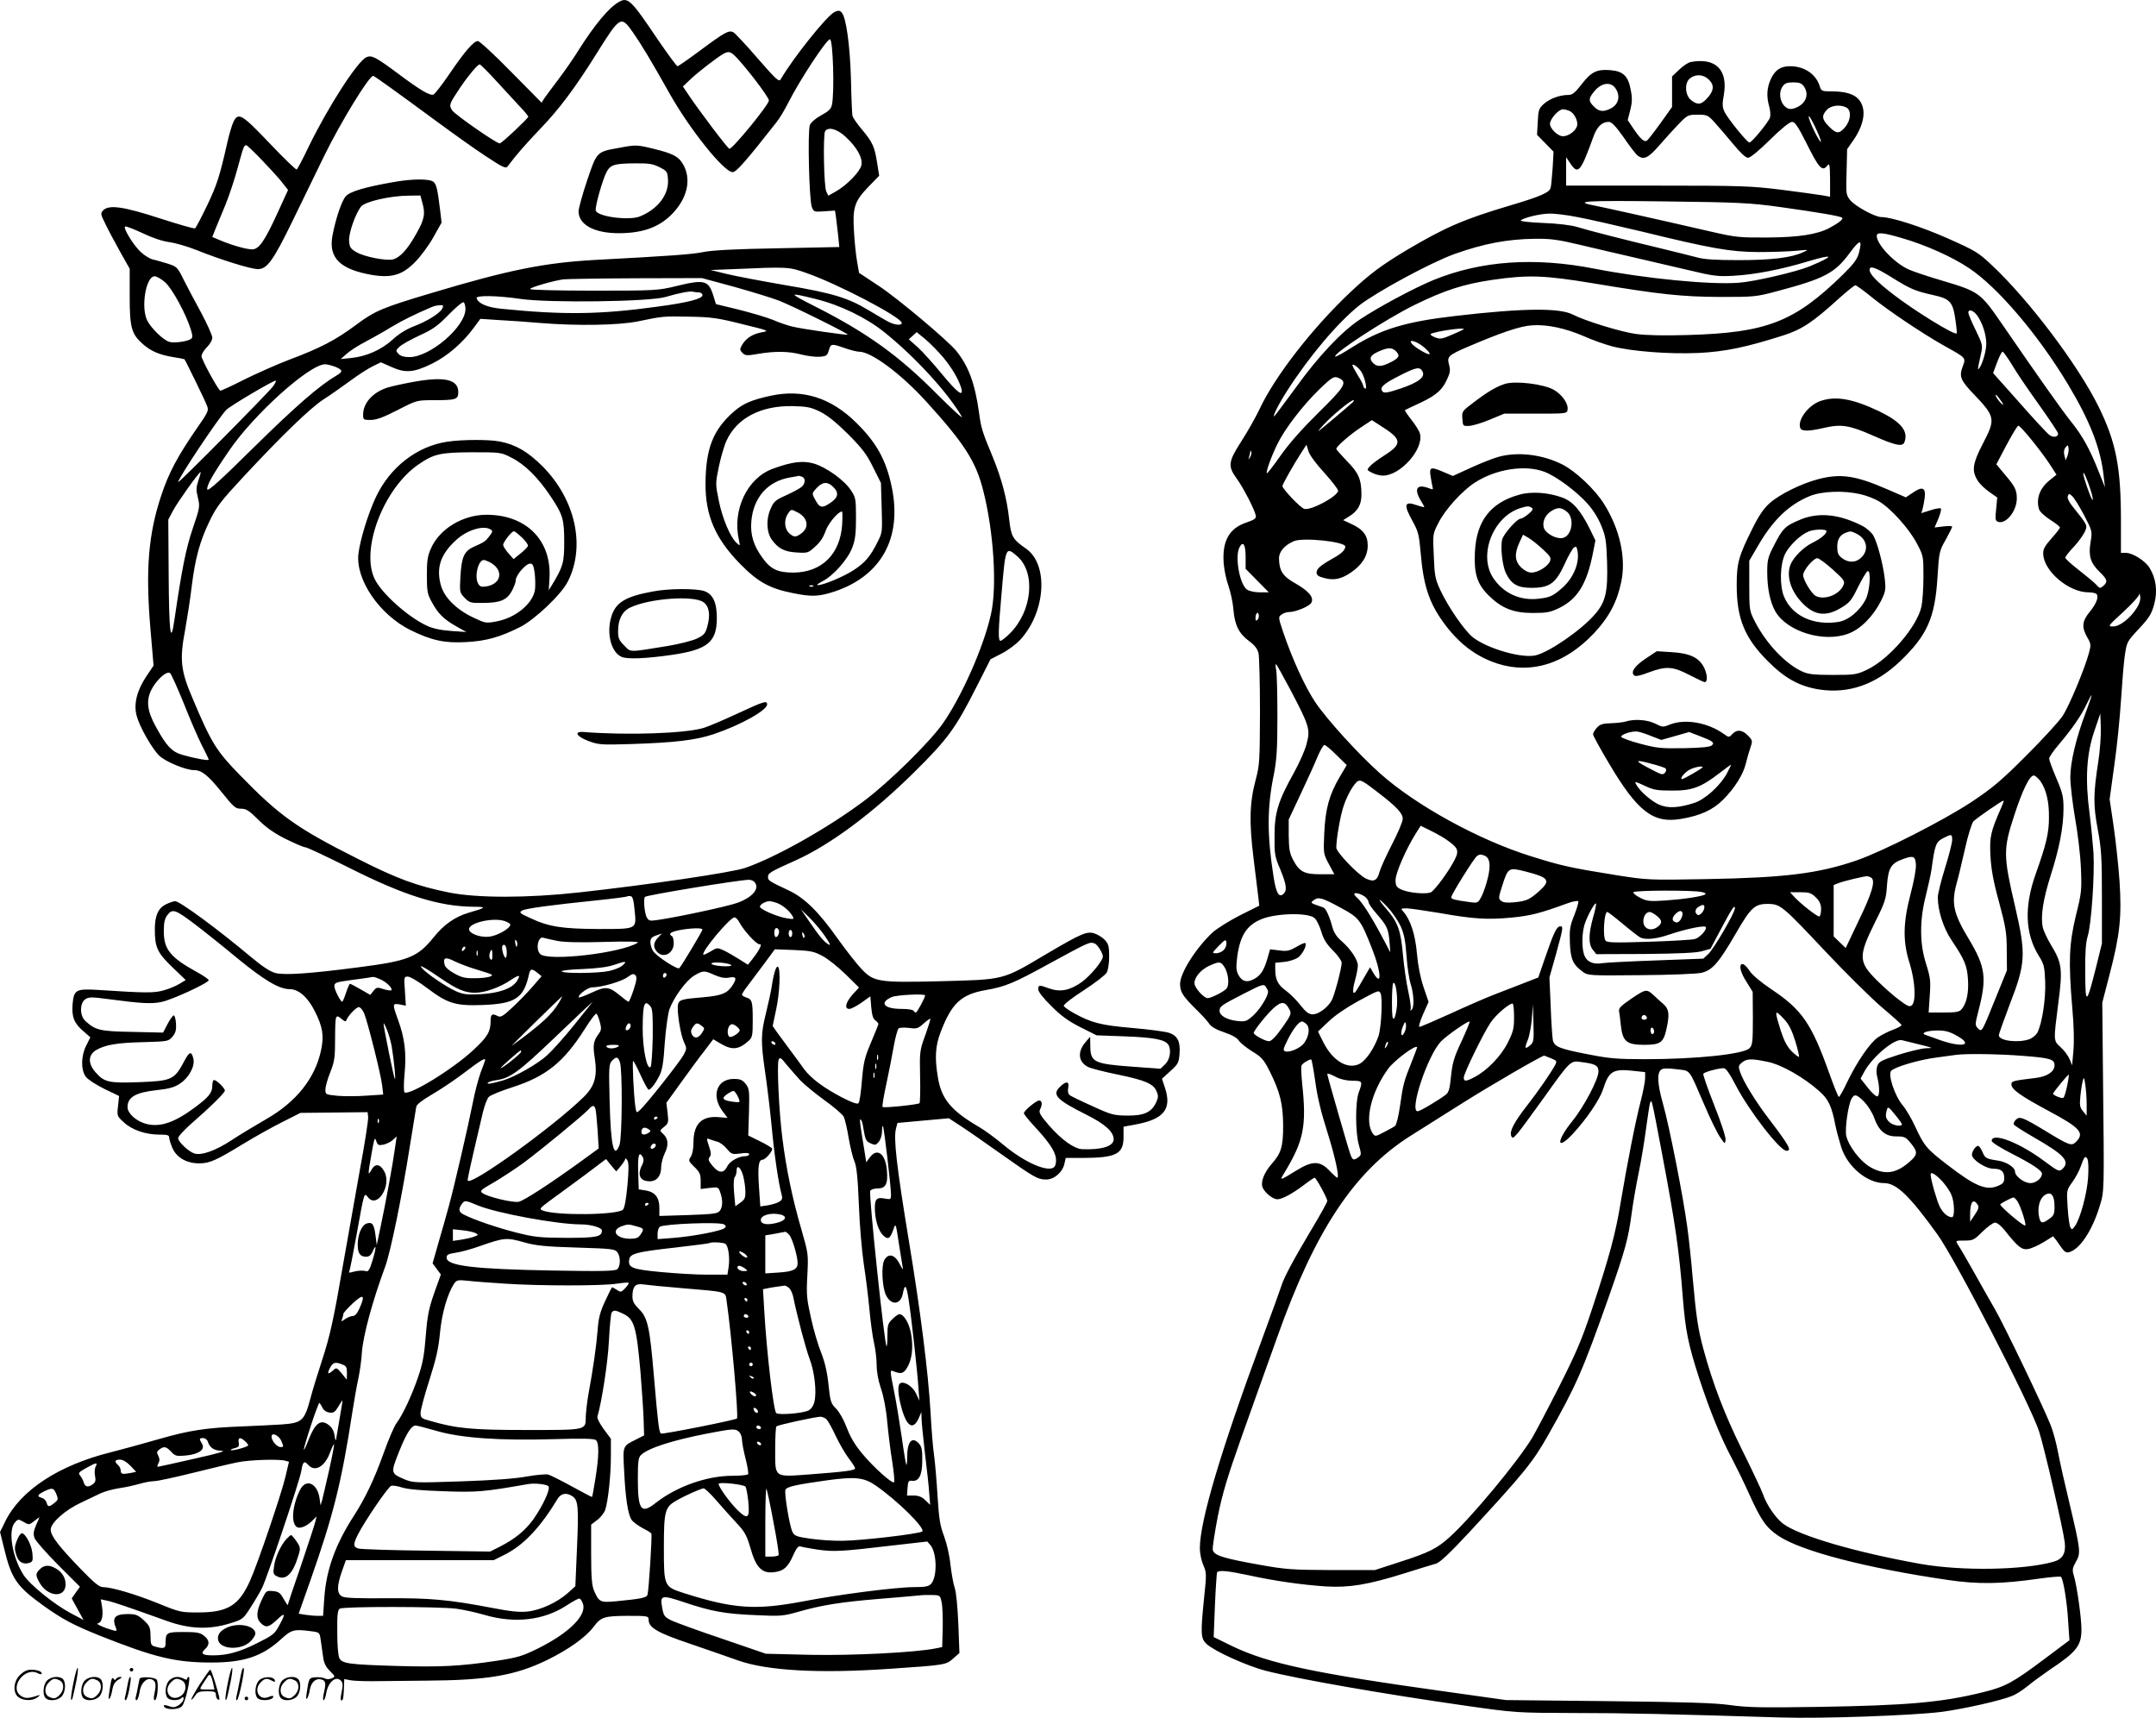 <svg version="1.0" xmlns="http://www.w3.org/2000/svg"
  viewBox="0 0 1200.75 956.66"
 preserveAspectRatio="xMidYMid meet">
<g transform="translate(0.231,956.869) scale(0.1,-0.1)"
fill="#000000" stroke="none">
<path d="M3445 9558 c-55 -30 -134 -125 -224 -267 -28 -46 -80 -120 -114 -165
-34 -45 -69 -92 -78 -105 l-15 -24 -169 171 c-93 95 -176 172 -186 172 -23 0
-72 -56 -159 -184 -40 -59 -80 -110 -88 -114 -20 -7 -72 23 -195 115 -128 95
-149 106 -179 93 -51 -24 -216 -281 -323 -502 -31 -65 -60 -120 -65 -123 -4
-3 -72 63 -150 145 -156 164 -176 176 -203 118 -8 -18 -23 -67 -32 -108 -44
-194 -58 -238 -113 -354 -33 -68 -63 -126 -68 -129 -5 -3 -92 22 -194 55 -203
66 -284 78 -317 46 -16 -17 -16 -21 11 -75 15 -32 52 -101 82 -155 l54 -96 0
-154 c0 -174 10 -210 74 -266 46 -40 91 -59 168 -72 34 -5 62 -11 63 -12 6 -7
113 -226 124 -255 13 -31 11 -35 -62 -140 -101 -147 -150 -239 -191 -363 -72
-216 -88 -413 -61 -737 l18 -211 -41 -61 c-52 -78 -71 -154 -53 -219 16 -61
85 -182 126 -222 34 -33 147 -80 193 -80 43 0 79 -29 156 -125 66 -82 75 -90
106 -90 29 0 45 -10 96 -61 44 -44 88 -75 154 -108 51 -25 99 -46 109 -46 9 0
117 -51 241 -113 310 -156 502 -216 694 -218 76 0 73 -5 -25 -33 -76 -22 -139
-66 -196 -137 -90 -112 -142 -132 -425 -168 -268 -35 -409 -44 -456 -31 -29 7
-74 37 -135 88 -187 157 -398 312 -424 312 -8 0 -31 -8 -50 -17 -44 -21 -63
-63 -63 -140 0 -100 14 -130 97 -210 l75 -72 -34 -21 c-18 -11 -57 -28 -87
-36 -54 -16 -97 -16 -371 2 -119 7 -131 0 -138 -79 -6 -71 9 -108 60 -151 l39
-34 -22 -44 c-30 -57 -32 -136 -4 -175 12 -16 55 -44 103 -68 l83 -40 -6 -56
c-6 -55 -6 -56 34 -92 46 -42 121 -67 198 -67 44 0 53 -3 53 -17 0 -10 9 -37
19 -60 24 -52 79 -83 148 -83 58 0 94 16 243 107 64 39 162 94 218 122 l103
52 187 2 187 2 3 -27 c2 -15 -19 -150 -47 -300 -27 -150 -68 -381 -91 -513
-54 -313 -73 -403 -121 -549 -22 -67 -51 -161 -64 -211 -32 -119 -47 -131
-157 -139 -46 -3 -146 -8 -223 -11 -203 -8 -292 -22 -460 -70 -82 -24 -204
-57 -270 -74 -290 -72 -504 -212 -589 -387 l-28 -57 22 -89 c41 -171 70 -213
215 -318 109 -78 168 -110 320 -171 304 -121 420 -149 620 -149 181 0 283 34
388 130 59 54 72 57 170 44 45 -6 45 -7 51 -50 3 -24 9 -65 13 -91 4 -35 15
-57 38 -80 31 -31 31 -32 10 -41 -13 -6 -28 -6 -37 -1 -9 5 -32 8 -52 7 -38
-3 -38 -3 -51 -93 -8 -51 10 -26 19 27 8 41 35 63 66 53 22 -7 24 -21 11 -77
-5 -21 -5 -38 -1 -38 5 0 11 18 15 41 11 63 56 99 84 65 8 -10 9 -26 2 -57 -9
-42 -8 -59 5 -46 3 3 6 30 7 60 l2 55 30 -6 c17 -4 73 -6 125 -6 52 1 185 2
295 3 347 2 501 28 680 115 120 59 214 126 258 184 42 56 59 61 190 62 112 0
117 -1 117 -21 0 -45 48 -73 235 -136 99 -34 218 -75 265 -92 162 -57 452 -73
843 -46 311 21 313 22 353 57 l35 31 -6 161 c-4 95 -12 177 -20 201 -8 22 -18
81 -24 130 -5 52 -21 120 -36 160 -22 58 -28 96 -36 225 -5 85 -14 186 -19
223 -6 37 -15 147 -20 244 -13 222 -56 562 -120 948 -69 419 -87 576 -72 630
l8 30 143 13 143 13 66 -43 c37 -24 138 -94 225 -156 185 -131 204 -142 252
-142 44 0 92 42 101 89 l7 31 96 0 c186 1 226 22 226 117 l0 57 65 12 c159 29
205 85 166 204 l-17 51 47 43 c43 39 47 46 51 96 5 69 -11 101 -59 117 -21 7
-113 19 -205 27 -176 15 -228 29 -327 84 -27 15 -51 32 -54 39 -2 7 48 46 112
87 63 41 120 85 127 98 8 13 14 53 14 90 0 57 -4 70 -24 92 -13 14 -39 30 -57
36 -42 14 -71 2 -265 -112 -253 -150 -231 -144 -600 -154 -339 -8 -365 -4
-434 69 -27 29 -86 104 -131 167 -105 149 -185 228 -272 269 -113 53 -117 56
-117 76 0 21 10 28 158 94 193 88 429 264 658 491 188 186 229 244 346 475
l77 152 62 32 c35 18 81 52 103 76 143 155 160 421 32 509 -74 51 -82 67 -93
163 -12 112 -41 223 -90 343 -61 147 -66 163 -78 252 -23 164 -59 259 -127
343 -51 61 -321 288 -429 360 l-112 74 -11 63 c-6 35 -14 108 -17 163 -9 137
2 172 79 252 l61 63 -12 76 c-14 88 -26 113 -87 185 -25 30 -48 63 -50 74 -2
11 -6 101 -8 200 -5 189 -27 349 -52 374 -11 12 -19 12 -39 3 -42 -19 -232
-257 -301 -376 -9 -15 -27 2 -128 118 -64 74 -126 140 -135 145 -25 13 -47 1
-187 -103 -63 -47 -119 -86 -124 -86 -5 0 -55 68 -111 150 -148 220 -165 236
-215 208z m78 -170 c46 -66 101 -157 206 -344 112 -198 301 -434 349 -434 20
0 74 61 245 279 16 20 45 68 64 106 64 127 214 355 233 355 17 0 26 -296 11
-365 -5 -23 -18 -36 -59 -58 -33 -18 -57 -39 -64 -55 -13 -36 -4 -417 11 -456
11 -28 13 -28 70 -24 l59 4 6 -40 c3 -23 8 -68 12 -102 l6 -61 -343 -7 c-233
-4 -367 -11 -414 -21 -66 -13 -175 -21 -605 -44 -281 -16 -478 -55 -905 -183
-276 -82 -319 -100 -425 -179 -111 -83 -199 -129 -370 -193 -69 -26 -183 -77
-254 -112 -70 -36 -130 -63 -132 -61 -20 19 -104 175 -104 192 0 12 14 34 30
50 17 17 30 39 30 53 0 14 -29 77 -63 141 -35 64 -79 147 -98 185 -33 67 -36
70 -89 87 -30 9 -67 20 -83 23 -15 4 -45 22 -65 41 -39 35 -99 132 -88 142 3
4 46 -13 96 -36 56 -27 113 -46 152 -51 35 -5 104 -25 153 -45 135 -54 300
-105 339 -105 51 0 85 47 191 264 51 105 131 270 178 366 93 190 254 453 274
446 14 -6 136 -94 363 -261 91 -67 212 -153 269 -190 88 -58 106 -66 115 -54
49 66 104 128 186 214 101 105 190 223 310 415 132 211 136 213 203 118z m557
-121 c42 -33 200 -237 200 -258 0 -23 -201 -269 -220 -269 -8 0 -168 211 -228
301 l-31 46 42 40 c43 41 146 120 182 141 25 14 36 14 55 -1z m-1314 -154 c49
-53 108 -117 131 -142 24 -25 43 -49 43 -52 0 -9 -149 -149 -159 -149 -19 0
-249 160 -265 184 -19 30 -17 35 46 129 44 65 96 127 107 127 5 0 48 -43 97
-97z m1940 -305 c64 -59 98 -119 89 -160 -9 -37 -82 -112 -143 -146 l-41 -23
-11 22 c-14 24 -19 317 -7 337 17 26 66 13 113 -30z m-3243 -138 c47 -49 98
-105 112 -125 l27 -34 -58 -127 c-73 -159 -104 -204 -142 -204 -33 0 -113 23
-177 50 l-45 19 19 48 c11 26 36 86 55 133 19 47 49 136 66 199 33 121 36 131
49 131 5 0 47 -40 94 -90z m3024 -621 c176 -61 533 -248 533 -279 0 -15 -37
-12 -73 6 -18 9 -68 39 -112 65 -114 69 -198 95 -465 140 -129 22 -275 50
-325 62 l-90 22 130 5 c299 13 306 13 402 -21z m-3568 -54 c40 -37 116 -178
142 -263 11 -37 10 -45 -2 -52 -21 -14 -94 -23 -119 -15 -34 11 -99 74 -122
118 -37 73 -8 247 41 247 12 0 39 -16 60 -35z m3169 -24 c99 -28 211 -62 249
-77 79 -31 387 -184 382 -189 -5 -4 -251 31 -309 45 -25 6 -73 22 -107 37 -34
14 -119 39 -190 57 l-128 31 -15 49 c-27 84 -49 90 -208 51 -100 -24 -114 -25
-458 -25 -200 0 -354 4 -354 9 0 9 128 46 185 54 17 2 197 5 401 6 l371 1 181
-49z m-197 -31 c10 0 19 -7 19 -15 0 -20 -78 -41 -250 -64 -319 -44 -521 -47
-869 -12 -81 8 -129 29 -139 59 -5 17 114 15 245 -4 155 -23 720 -16 808 11
74 22 136 34 153 29 8 -2 22 -4 33 -4z m648 -36 c138 -34 283 -104 386 -187
170 -137 350 -333 429 -468 11 -18 -50 37 -135 122 -213 215 -390 343 -676
488 -159 81 -159 83 -4 45z m-1949 -56 c0 -99 -197 -268 -312 -268 -31 0 -50
6 -61 18 -16 17 -16 20 6 40 12 12 63 40 112 63 75 34 102 54 162 116 40 41
77 72 83 68 5 -3 10 -20 10 -37z m-130 1 c-15 -27 -86 -71 -161 -99 -38 -15
-81 -41 -114 -72 -62 -57 -148 -95 -232 -103 l-58 -6 34 30 c19 17 66 47 105
67 39 21 104 57 144 82 64 38 121 66 222 110 14 6 35 11 48 11 20 1 21 -2 12
-20z m1670 -85 c152 -37 154 -38 110 -46 -51 -9 -88 -33 -110 -71 -13 -24 -13
-28 3 -44 15 -15 24 -16 87 -5 95 16 170 15 242 -4 33 -8 78 -14 101 -12 37 3
42 6 51 36 11 38 14 38 89 12 31 -11 67 -20 80 -20 67 0 231 -122 370 -274
215 -236 279 -336 320 -497 59 -229 79 -540 43 -694 -41 -182 -163 -456 -267
-605 -73 -104 -301 -329 -441 -433 -203 -152 -494 -315 -661 -372 -77 -26
-541 -94 -922 -136 -288 -32 -569 -32 -725 -1 -183 37 -291 77 -512 189 -338
170 -434 239 -653 464 -133 136 -160 180 -265 429 -66 154 -73 214 -41 382 11
62 28 169 36 238 20 161 45 253 100 367 39 81 63 111 187 245 215 231 374 385
447 432 36 23 103 70 148 103 44 33 102 70 127 82 l45 22 61 -27 c76 -34 124
-30 225 20 83 41 168 114 228 195 l40 54 106 -7 c58 -3 160 -10 226 -16 207
-17 439 -13 546 9 139 29 143 29 289 26 117 -2 155 -7 290 -41z m1122 -187
c49 -60 84 -120 99 -169 15 -54 -19 -29 -106 76 -47 57 -108 125 -135 150
l-51 45 22 20 22 20 50 -41 c27 -23 72 -69 99 -101z m-3387 -51 c43 -18 44
-27 6 -49 -95 -56 -225 -169 -456 -396 -189 -187 -260 -251 -263 -238 -4 21
26 76 121 215 137 202 447 481 535 482 12 0 38 -7 57 -14z m-346 -108 c-25
-35 -529 -544 -529 -534 0 21 229 364 269 403 24 23 255 160 274 162 5 1 -2
-14 -14 -31z m-416 -524 c-13 -39 -14 -54 -3 -98 12 -49 10 -56 -29 -171 -38
-112 -61 -228 -102 -509 -21 -145 -30 -73 -32 259 l-2 300 27 51 c25 47 144
214 153 214 2 0 -3 -21 -12 -46z m4561 -424 c103 -91 82 -304 -40 -427 -24
-24 -48 -43 -54 -43 -14 0 -13 54 5 255 23 272 23 272 89 215z m-4643 -818
c34 -86 79 -191 100 -232 22 -42 39 -78 39 -82 0 -7 -78 7 -147 27 -58 17 -88
48 -147 156 -48 87 -55 143 -27 203 29 58 87 111 106 96 7 -6 41 -82 76 -168z
m3177 -994 c34 -34 -5 -84 -90 -116 -52 -20 -342 -82 -450 -97 -42 -6 -47 -5
-59 16 -12 24 -19 103 -9 113 10 10 509 92 576 95 11 1 25 -4 32 -11z m-666
-158 c11 -108 16 -105 -200 -105 -202 1 -276 12 -377 59 -64 29 -68 33 -49 44
22 12 159 30 419 57 88 9 162 19 165 21 2 3 11 3 20 2 11 -2 17 -22 22 -78z
m795 39 c31 -12 70 -45 85 -73 9 -17 7 -18 -34 -11 -52 8 -148 50 -148 64 0
13 30 30 52 31 9 0 29 -5 45 -11z m-3242 -119 c50 -38 153 -120 230 -184 153
-126 237 -176 296 -176 50 0 100 -44 139 -121 45 -88 53 -137 36 -218 -33
-157 -138 -289 -306 -385 -56 -32 -142 -84 -191 -116 -89 -59 -170 -88 -209
-75 -32 10 -90 65 -90 85 0 10 33 46 73 81 106 92 187 172 187 184 0 16 -55
67 -63 58 -4 -3 -7 -18 -7 -32 0 -37 -20 -62 -92 -116 -117 -88 -199 -116
-277 -95 -55 15 -103 58 -103 93 0 56 45 82 165 95 67 7 97 16 127 36 49 32
84 96 75 137 -10 45 -22 43 -49 -8 -57 -108 -70 -114 -255 -121 -169 -6 -193
0 -241 55 -43 48 -42 96 2 123 49 30 120 42 268 45 132 4 135 4 158 30 18 22
22 37 20 74 -2 25 -7 45 -13 45 -5 -1 -21 -23 -34 -48 l-25 -48 -170 4 c-181
3 -207 9 -263 61 -32 29 -32 100 0 121 20 13 35 13 132 0 180 -24 238 -27 293
-15 59 12 262 106 262 121 0 5 -30 26 -67 46 -147 81 -183 126 -183 226 0 51
5 71 21 92 28 35 43 30 154 -54z m3506 -63 c27 -39 35 -56 23 -49 -26 14 -52
45 -108 127 l-48 70 46 -45 c25 -24 65 -71 87 -103z m-473 71 c24 -44 92 -118
109 -118 11 0 11 -4 -1 -27 -8 -16 -26 -41 -39 -57 l-24 -30 -49 31 c-27 17
-65 39 -86 49 -35 16 -37 16 -73 -6 -20 -12 -38 -20 -40 -18 -14 14 148 208
174 208 6 0 20 -14 29 -32z m-1309 11 c17 -6 31 -15 31 -19 0 -22 -73 -63
-119 -68 -51 -5 -111 18 -111 42 0 36 135 67 199 45z m1101 -47 c0 -8 -116
-202 -129 -215 -10 -10 -124 64 -145 94 -9 13 -16 36 -16 50 0 21 7 29 32 38
l32 11 -22 -23 c-26 -28 -28 -54 -5 -79 35 -39 93 -9 93 48 0 18 -4 36 -10 39
-21 13 -9 23 38 33 59 12 132 15 132 4z m424 -1 c8 -12 -3 -41 -15 -41 -5 0
-9 11 -9 25 0 25 14 34 24 16z m76 -21 c0 -11 -4 -20 -10 -20 -5 0 -10 9 -10
20 0 11 5 20 10 20 6 0 10 -9 10 -20z m68 -21 c-3 -8 -7 -3 -11 10 -4 17 -3
21 5 13 5 -5 8 -16 6 -23z m-1378 -20 c43 -8 123 -10 263 -6 128 4 196 2 187
-4 -90 -58 -502 -106 -544 -63 -27 27 -11 102 19 90 7 -2 41 -10 75 -17z
m-222 -25 c-3 -14 -5 -12 -10 9 -3 19 -2 25 4 19 6 -6 8 -18 6 -28z m3217 10
c15 -6 45 -53 45 -72 0 -24 -69 -107 -117 -142 -66 -47 -120 -58 -182 -36 -56
21 -61 20 -61 -5 0 -13 28 -49 73 -93 53 -54 95 -84 162 -118 l90 -45 161 -6
c159 -6 221 -18 239 -47 17 -28 9 -81 -17 -107 l-27 -26 -153 11 c-220 16
-238 25 -238 119 l-1 48 -24 -28 c-48 -54 -43 -112 12 -140 15 -8 89 -27 163
-42 156 -32 202 -52 219 -94 11 -24 10 -35 -3 -63 -26 -54 -67 -73 -161 -72
-74 1 -88 4 -194 53 -63 28 -121 56 -127 62 -8 7 -11 22 -7 40 7 36 -11 39
-44 7 -49 -45 -23 -73 143 -156 106 -53 154 -96 154 -138 0 -39 -68 -60 -176
-55 -44 2 -115 53 -184 132 -50 58 -58 73 -50 89 14 27 12 50 -5 50 -16 0 -85
-57 -85 -71 0 -5 26 -38 58 -72 105 -113 133 -166 117 -217 -16 -52 -160 5
-290 114 -44 37 -103 80 -132 97 -157 91 -213 157 -232 279 -18 106 -14 173
14 247 62 164 115 214 253 238 109 19 157 39 355 148 223 121 223 122 252 111z
m-3275 -52 c0 -21 -4 -32 -9 -26 -12 13 -22 60 -14 67 12 13 23 -5 23 -41z
m-238 16 c-7 -7 -12 -8 -12 -2 0 6 3 14 7 17 3 4 9 5 12 2 2 -3 -1 -11 -7 -17z
m75 -30 c-3 -7 -5 -2 -5 12 0 14 2 19 5 13 2 -7 2 -19 0 -25z m83 0 c0 -23 -3
-29 -11 -21 -6 6 -8 20 -4 32 9 30 15 26 15 -11z m1840 -4 c30 -16 87 -62 128
-102 l74 -73 -36 -39 c-39 -44 -47 -80 -18 -80 10 0 41 16 68 35 l49 35 5 -61
c4 -42 10 -65 23 -73 9 -7 17 -16 17 -20 0 -3 -19 -50 -41 -102 -36 -85 -42
-110 -51 -213 -5 -64 -13 -120 -19 -126 -7 -7 -37 4 -92 32 -101 53 -172 105
-212 159 -16 23 -52 72 -80 109 -27 37 -60 81 -72 98 l-22 32 19 90 c21 95 26
230 10 240 -10 6 -24 -40 -35 -115 -4 -25 -18 -89 -31 -142 -29 -117 -30 -158
-5 -330 11 -73 27 -207 36 -298 15 -164 39 -323 55 -380 7 -26 5 -33 -13 -44
-12 -8 -41 -16 -64 -20 l-41 -6 -7 105 c-8 113 -3 155 19 155 17 0 58 49 54
62 -2 5 -33 24 -68 41 l-65 32 4 130 c3 121 2 132 -19 158 -18 22 -29 27 -66
27 -93 0 -126 -92 -64 -177 l30 -40 -48 4 c-95 9 -142 -37 -142 -140 0 -34 -6
-67 -15 -80 -14 -22 -13 -25 20 -57 30 -29 35 -41 35 -78 l0 -45 49 6 c48 6
50 5 60 -25 15 -42 14 -80 -2 -102 -12 -16 -34 -19 -175 -24 l-162 -5 0 45 c0
58 -24 88 -76 97 l-39 6 -3 98 c-3 94 5 118 26 81 6 -11 5 -26 -4 -43 -29 -55
-12 -91 42 -91 40 0 64 30 64 79 0 19 9 54 20 77 23 47 20 82 -11 110 -18 16
-18 17 7 37 24 19 26 24 20 77 l-7 57 83 115 c46 64 104 143 131 177 l47 62
44 -26 c62 -36 99 -32 154 18 20 19 22 30 22 116 0 104 -4 115 -37 125 -13 4
-23 11 -23 16 0 4 18 32 41 61 22 30 64 85 92 123 l50 68 106 -4 c94 -4 113
-8 161 -34z m-1930 -74 c41 -12 79 -25 84 -28 17 -10 -28 -21 -93 -21 -51 -1
-73 4 -112 26 -30 16 -52 35 -55 49 -10 40 4 45 54 20 26 -13 81 -34 122 -46z
m812 20 c-12 -10 -45 -23 -73 -29 -60 -13 -256 -15 -263 -2 -3 5 49 11 117 13
85 4 139 11 177 24 62 22 75 21 42 -6z m608 4 c5 -5 -16 -8 -50 -6 -33 2 -60
8 -60 14 0 13 97 5 110 -8z m-1614 -76 c90 -61 132 -78 188 -78 54 0 138 30
197 70 50 33 59 32 35 -6 -28 -41 -98 -66 -202 -72 -77 -4 -97 -1 -138 17 -52
23 -163 98 -187 127 -13 16 -12 16 11 4 14 -7 57 -35 96 -62z m535 33 l23 -19
-52 -60 c-29 -33 -80 -86 -113 -116 -50 -47 -63 -54 -79 -46 -32 17 -40 11
-40 -30 0 -56 -18 -87 -95 -158 -115 -108 -362 -259 -385 -236 -4 5 -4 52 1
104 11 112 1 197 -36 298 -33 91 -32 94 9 87 l34 -7 -5 81 c-6 79 -5 81 16 81
13 0 62 -29 109 -65 114 -86 158 -99 311 -93 179 7 226 38 255 171 7 32 16 33
47 8z m986 -12 c32 -14 56 -19 79 -15 43 9 48 -3 19 -46 -28 -42 -60 -54 -160
-63 -122 -10 -134 -14 -141 -39 -8 -34 13 -168 33 -211 16 -34 16 -37 -2 -71
-21 -39 -210 -278 -243 -307 -20 -18 -20 -18 -26 20 -9 64 -18 253 -12 253 3
0 22 -36 42 -80 20 -44 40 -80 44 -80 11 0 37 32 59 76 17 32 24 72 31 185 6
80 18 163 26 187 26 69 92 159 137 187 51 30 56 30 114 4z m-450 -81 c-12 -37
-25 -68 -29 -68 -3 0 -25 16 -48 35 -60 50 -79 52 -156 16 -37 -17 -69 -29
-72 -27 -10 11 49 56 73 56 52 0 163 32 196 56 26 19 36 22 45 12 10 -10 8
-27 -9 -80z m183 83 c0 -6 -4 -13 -10 -16 -5 -3 -10 1 -10 9 0 9 5 16 10 16 6
0 10 -4 10 -9z m-1597 -25 c35 -14 74 -52 64 -62 -3 -3 -23 0 -43 6 -35 12
-39 11 -56 -9 l-18 -23 -54 31 c-29 17 -56 31 -59 31 -3 0 -13 -22 -22 -50 -9
-27 -19 -50 -21 -50 -10 0 -44 67 -44 86 0 20 8 23 88 34 48 6 94 13 102 14
28 6 31 6 63 -8z m3037 -91 c0 -12 -45 -95 -51 -95 -4 0 -11 5 -14 10 -3 6
-33 10 -66 10 -98 0 -127 34 -55 66 28 12 186 20 186 9z m-2037 -36 c-41 -70
-96 -121 -263 -243 -8 -6 50 53 130 131 80 78 146 142 148 143 2 0 -5 -14 -15
-31z m86 -124 c-55 -69 -125 -147 -154 -173 -53 -49 -179 -120 -245 -140 -63
-18 -92 -23 -86 -14 3 5 24 12 46 15 78 10 126 45 332 242 112 107 204 194
206 195 1 0 -43 -56 -99 -125z m422 98 c11 -12 13 -52 12 -171 -2 -86 -7 -160
-12 -165 -20 -20 -45 103 -44 220 1 133 10 158 44 116z m-1595 -38 c20 -50 93
-339 100 -401 l6 -51 -92 -6 c-51 -4 -123 -4 -161 -1 -68 7 -69 7 -69 35 0 16
12 59 27 96 24 61 27 81 27 195 1 129 2 131 40 99 15 -12 20 -13 23 -3 9 24
55 72 69 72 8 0 22 -16 30 -35z m1313 -50 c9 -34 8 -44 -8 -65 -29 -40 -32
-63 -21 -133 16 -103 0 -158 -64 -220 -171 -166 -618 -488 -643 -464 -4 4 10
66 84 381 9 38 24 77 33 86 10 10 69 34 132 54 187 60 286 140 403 325 32 51
61 89 65 84 5 -4 13 -26 19 -48z m1812 -71 c-31 -85 -32 -92 -29 -230 2 -78 0
-145 -3 -149 -9 -8 -199 -28 -206 -21 -3 3 6 59 20 123 14 65 33 161 42 213 9
52 22 98 28 102 7 4 33 5 58 2 42 -6 50 -3 80 24 19 17 36 29 38 27 2 -2 -11
-43 -28 -91z m-2972 -61 c13 -80 24 -189 18 -183 -3 3 -17 66 -32 140 -38 193
-38 190 -16 143 11 -24 24 -69 30 -100z m1331 113 c0 -15 -18 -31 -26 -23 -7
7 7 37 17 37 5 0 9 -6 9 -14z m395 0 c18 -13 18 -15 2 -40 -20 -30 -42 -34
-56 -8 -7 14 -6 25 5 40 18 26 24 27 49 8z m212 -23 c5 -13 -45 -46 -57 -38
-14 9 -12 49 2 63 9 9 16 9 32 -1 11 -8 21 -18 23 -24z m198 -73 c3 -5 2 -10
-4 -10 -5 0 -13 5 -16 10 -3 6 -2 10 4 10 5 0 13 -4 16 -10z m-875 -20 c-20
-13 -57 -13 -65 0 -4 6 11 10 37 10 31 0 39 -3 28 -10z m-540 -29 c0 -9 -102
-91 -114 -91 -6 0 103 97 112 99 1 1 2 -3 2 -8z m1987 -43 c-3 -7 -5 -2 -5 12
0 14 2 19 5 13 2 -7 2 -19 0 -25z m-1437 -14 c15 -37 13 -420 -2 -461 -31 -84
-49 -6 -55 240 -5 190 -4 209 12 227 24 26 34 25 45 -6z m1005 -102 c22 -23
83 -73 135 -111 52 -37 100 -78 107 -92 6 -13 19 -66 27 -117 9 -51 23 -110
32 -130 12 -27 19 -90 25 -242 4 -113 17 -263 28 -335 11 -71 25 -184 31 -250
6 -66 17 -148 25 -183 8 -35 15 -91 15 -124 0 -39 9 -88 24 -132 15 -44 29
-115 35 -186 6 -63 18 -163 28 -222 9 -59 14 -110 10 -114 -10 -10 -114 83
-177 159 -40 48 -66 91 -86 144 -17 45 -42 89 -60 107 -29 29 -32 39 -42 132
-7 70 -20 125 -40 177 -17 41 -43 128 -57 193 -24 107 -27 131 -21 239 6 119
6 121 -34 260 -49 168 -84 336 -105 505 -19 148 -31 410 -21 436 7 17 13 13
44 -26 21 -25 55 -64 77 -88z m-1755 114 c0 -2 -11 -33 -25 -69 -13 -36 -34
-114 -45 -174 -27 -135 -102 -460 -133 -573 -13 -47 -38 -137 -57 -201 l-33
-116 23 -31 23 -31 -37 -103 c-30 -87 -38 -125 -47 -238 -8 -104 -17 -155 -41
-225 -34 -102 -87 -215 -122 -262 -13 -17 -45 -92 -71 -165 -53 -148 -103
-253 -169 -355 -101 -157 -151 -297 -162 -451 l-7 -102 -31 0 c-17 0 -48 3
-68 6 l-37 6 66 187 c128 364 173 545 233 935 10 65 25 151 34 190 8 39 17
103 19 141 7 96 58 285 130 480 30 81 94 393 138 675 17 107 33 204 35 215 2
13 35 38 90 70 48 28 130 83 182 123 84 64 112 81 112 68z m2177 -48 c-3 -7
-5 -2 -5 12 0 14 2 19 5 13 2 -7 2 -19 0 -25z m-10 -50 c-3 -7 -5 -2 -5 12 0
14 2 19 5 13 2 -7 2 -19 0 -25z m-753 -122 c6 -17 2 -18 -35 -13 -59 8 -66 20
-28 45 31 19 34 19 44 4 7 -9 15 -25 19 -36z m-800 -53 c3 -10 8 -63 12 -119
l6 -101 -103 -75 c-167 -121 -312 -215 -342 -222 -31 -7 -174 27 -203 49 -16
11 -8 18 66 60 45 27 119 75 164 108 97 72 333 266 360 296 23 26 33 27 40 4z
m346 -47 c0 -3 -4 -8 -10 -11 -5 -3 -10 -1 -10 4 0 6 5 11 10 11 6 0 10 -2 10
-4z m-1553 -28 c-3 -8 -6 -5 -6 6 -1 11 2 17 5 13 3 -3 4 -12 1 -19z m2698
-26 c12 -72 15 -79 42 -91 25 -11 29 -10 45 9 10 12 18 38 18 58 0 19 2 33 5
30 6 -6 45 -338 45 -382 0 -26 -2 -28 -30 -23 -48 10 -60 0 -60 -50 0 -65 19
-128 46 -154 28 -26 39 -20 58 35 12 35 13 33 30 -82 10 -64 20 -126 22 -137
3 -11 -6 0 -18 25 -27 53 -63 62 -86 20 -17 -33 -11 -155 11 -196 30 -58 81
-51 93 11 11 58 20 48 32 -33 15 -93 49 -401 55 -496 l5 -68 -18 39 c-18 40
-67 72 -89 58 -16 -10 -13 -63 8 -139 29 -104 65 -124 96 -54 l14 33 1 -35 c0
-19 9 -107 19 -195 11 -88 22 -189 24 -224 l5 -63 -27 26 c-19 19 -38 26 -65
26 l-37 0 3 43 c3 36 6 42 24 39 39 -5 58 31 58 112 1 59 -3 78 -18 95 -39 43
-66 12 -66 -76 0 -26 -2 -44 -5 -42 -2 3 -14 72 -25 153 -12 81 -31 199 -44
262 -21 102 -22 114 -7 108 46 -19 60 -16 80 17 28 46 36 112 23 188 -10 60
-40 111 -66 111 -5 0 -23 -12 -38 -27 -25 -24 -28 -34 -28 -92 0 -35 -2 -62
-5 -59 -12 11 -99 843 -91 864 3 8 20 14 40 14 47 0 60 25 53 102 -8 92 -54
127 -95 71 l-20 -27 -11 70 c-24 145 -28 173 -20 168 5 -2 11 -21 14 -42z
m-1195 -12 c13 -9 13 -11 0 -20 -21 -14 -40 -12 -40 3 0 26 16 33 40 17z
m-1477 -86 c17 4 41 15 52 26 l22 20 -9 -62 c-11 -83 -54 -318 -81 -443 l-21
-100 -7 54 c-8 62 -18 76 -49 66 -28 -9 -50 -61 -50 -118 0 -48 13 -67 47 -67
17 0 28 9 38 33 20 46 18 13 -4 -58 -12 -41 -22 -59 -32 -56 -20 6 -50 4 -78
-4 -14 -5 -22 -4 -19 1 4 5 22 99 42 209 44 243 41 233 64 205 51 -63 131 65
91 143 -24 45 -52 48 -73 10 -20 -36 -20 -27 1 91 15 85 18 95 26 71 8 -24 13
-26 40 -21z m1858 17 c15 -3 39 -21 54 -39 27 -32 30 -33 77 -27 32 5 48 3 48
-4 0 -6 -9 -11 -20 -11 -38 0 -88 -28 -102 -57 -19 -40 -47 -39 -82 3 -23 28
-26 37 -16 49 9 11 9 24 -4 61 -14 43 -14 45 2 39 9 -4 29 -10 43 -14z m-341
-20 c0 -12 -20 -25 -27 -18 -7 7 6 27 18 27 5 0 9 -4 9 -9z m-158 -224 c-7
-78 -16 -126 -25 -135 -31 -30 -370 -34 -446 -5 -22 9 -19 12 50 63 41 29 125
92 188 138 l114 86 28 -35 29 -34 25 30 c14 17 25 35 25 40 0 6 6 1 12 -9 8
-14 8 -51 0 -139z m645 52 c6 -24 12 -63 12 -86 1 -35 -4 -45 -28 -62 l-28
-20 -7 76 c-4 47 -2 81 4 87 5 5 10 21 10 34 0 39 24 20 37 -29z m-1479 -163
c103 -43 443 -106 575 -106 56 0 117 -18 117 -34 0 -35 -30 -41 -199 -41 -149
1 -177 4 -276 29 -111 28 -241 73 -295 101 -29 15 -31 31 -7 63 13 16 19 16
85 -12z m952 10 c0 -3 -4 -8 -10 -11 -5 -3 -10 -1 -10 4 0 6 5 11 10 11 6 0
10 -2 10 -4z m738 -62 c35 -10 26 -32 -19 -44 -57 -16 -94 -10 -94 15 0 27 60
43 113 29z m-318 -54 c11 -7 12 -12 4 -20 -16 -16 -173 -46 -282 -55 l-92 -7
0 30 c0 17 6 34 13 39 25 16 334 28 357 13z m-487 -11 c42 -11 43 -15 21 -47
-11 -17 -25 -22 -57 -22 -77 0 -109 46 -49 69 36 13 41 13 85 0z m-896 -38
c16 -9 16 -10 -8 -19 -14 -6 -47 -13 -72 -17 l-47 -7 0 32 0 33 55 -6 c29 -3
62 -10 72 -16z m1746 -9 c17 -18 47 -120 47 -158 0 -34 -25 -47 -105 -52 l-75
-5 0 106 0 106 38 6 c20 4 44 8 52 10 8 1 18 3 21 4 3 0 13 -7 22 -17z m-1472
-43 c60 -17 114 -23 287 -28 195 -6 215 -8 228 -26 19 -25 18 -79 -1 -95 -12
-10 -88 -12 -358 -7 -442 8 -592 26 -592 72 0 16 9 21 50 27 28 4 88 20 135
37 137 48 149 49 251 20z m1116 -7 c17 -10 26 -76 19 -127 l-7 -45 -112 0
c-62 0 -179 7 -262 15 -159 15 -180 24 -173 70 5 32 42 42 248 65 107 12 197
24 199 26 7 7 75 4 88 -4z m109 -56 c10 -8 16 -17 13 -20 -3 -4 -17 2 -30 13
-27 23 -13 28 17 7z m0 -81 c18 -14 18 -14 -7 -15 -15 0 -29 7 -33 15 -7 19
14 19 40 0z m-1336 -85 c188 -13 548 -13 624 0 33 5 62 7 65 5 2 -3 -6 -16
-19 -30 -22 -23 -25 -24 -46 -10 -13 8 -25 15 -27 15 -2 0 -20 -35 -39 -77
-29 -62 -37 -95 -42 -163 -7 -88 -25 -215 -51 -355 -8 -44 -14 -101 -15 -126
0 -76 7 -74 -329 -74 -304 0 -391 8 -538 51 -49 13 -53 17 -53 44 0 17 22 99
49 183 38 119 51 176 59 262 10 108 41 216 78 274 15 21 20 23 77 17 34 -4
127 -11 207 -16z m1345 0 c3 -5 2 -10 -4 -10 -5 0 -13 5 -16 10 -3 6 -2 10 4
10 5 0 13 -4 16 -10z m-360 -25 c253 -21 242 -18 249 -68 27 -184 68 -649 58
-658 -10 -9 -414 -89 -423 -84 -11 7 -17 57 -39 315 -24 283 -35 331 -85 380
-26 26 -35 42 -35 68 0 56 16 74 58 68 20 -3 118 -13 217 -21z m598 0 c9 -8
18 -29 22 -47 22 -107 69 -286 91 -345 29 -75 41 -189 27 -243 -6 -22 -18 -39
-34 -47 -33 -15 -161 -26 -178 -14 -15 10 -54 342 -67 573 l-7 117 24 5 c13 3
38 7 54 9 17 2 35 5 42 6 6 0 18 -6 26 -14z m-2392 -110 c-13 -30 -26 -45 -38
-45 -10 0 -29 -8 -43 -17 -22 -16 -23 -16 -17 1 4 10 7 22 7 28 0 5 24 32 53
59 59 54 70 47 38 -26z m2159 45 c0 -5 -2 -10 -4 -10 -3 0 -8 5 -11 10 -3 6
-1 10 4 10 6 0 11 -4 11 -10z m-695 -76 c65 -30 77 -69 100 -329 7 -88 15
-203 17 -255 l3 -95 -43 -22 c-78 -39 -76 -32 -68 -180 7 -147 21 -238 41
-268 7 -11 34 -31 59 -45 26 -13 49 -27 51 -31 6 -8 -14 -317 -21 -341 -5 -17
-32 -23 -177 -37 -87 -8 -94 -4 -122 62 -11 28 -15 75 -15 200 l0 165 34 26
c19 14 39 40 45 58 16 51 31 193 31 298 l0 96 -40 54 c-22 30 -38 61 -35 69
24 83 58 300 64 422 4 80 11 151 15 157 10 16 21 15 61 -4z m700 -14 c3 -5 -1
-10 -9 -10 -9 0 -16 5 -16 10 0 6 4 10 9 10 6 0 13 -4 16 -10z m5 -90 c0 -5
-2 -10 -4 -10 -3 0 -8 5 -11 10 -3 6 -1 10 4 10 6 0 11 -4 11 -10z m10 -90 c0
-5 -2 -10 -4 -10 -3 0 -8 5 -11 10 -3 6 -1 10 4 10 6 0 11 -4 11 -10z m-2276
-90 c22 -8 26 -16 26 -47 l-1 -38 -28 35 c-28 33 -30 34 -48 17 -29 -25 -35
-21 -18 13 17 32 29 36 69 20z m2286 0 c0 -5 -4 -10 -10 -10 -5 0 -10 5 -10
10 0 6 5 10 10 10 6 0 10 -4 10 -10z m5 -78 c-3 -3 -11 0 -18 7 -9 10 -8 11 6
5 10 -3 15 -9 12 -12z m5 -82 c8 -5 11 -12 7 -16 -4 -4 -15 0 -24 9 -18 18 -8
23 17 7z m-2311 -142 c-10 -57 -19 -110 -20 -118 -1 -8 -5 3 -8 24 -4 27 -15
46 -34 60 -43 32 -74 9 -109 -79 -15 -39 -27 -65 -28 -59 0 21 81 266 87 260
3 -3 11 -16 17 -28 7 -14 22 -24 39 -26 22 -3 31 3 48 32 12 20 22 36 24 36 1
0 -6 -46 -16 -102z m2329 44 c6 -18 -15 -14 -22 4 -4 10 -1 14 6 12 6 -2 14
-10 16 -16z m384 -49 c9 -10 32 -52 51 -93 20 -42 52 -97 71 -122 20 -26 36
-51 36 -56 0 -12 -51 -19 -250 -34 -205 -15 -195 -22 -195 142 0 65 3 122 7
125 7 8 206 51 244 54 11 0 28 -7 36 -16z m-2173 -63 c137 -40 354 -55 655
-46 158 5 222 3 232 -5 19 -15 18 -87 -2 -213 -9 -55 -17 -102 -19 -104 -1 -1
-51 25 -111 58 -60 33 -120 63 -133 67 -14 3 -68 -2 -120 -11 -63 -12 -189
-21 -364 -27 -261 -9 -270 -8 -318 12 -76 33 -76 34 -29 153 41 103 69 146 93
146 7 0 59 -14 116 -30z m1806 20 c3 -5 -1 -10 -9 -10 -9 0 -16 5 -16 10 0 6
4 10 9 10 6 0 13 -4 16 -10z m-121 -26 c9 -8 16 -28 16 -43 0 -15 9 -63 20
-106 11 -42 17 -81 14 -86 -3 -5 -43 -9 -88 -9 -142 0 -310 -60 -425 -150 -83
-66 -101 -43 -101 135 0 93 3 117 17 130 37 38 173 82 368 120 146 28 159 29
179 9z m-2549 -51 c13 -31 13 -33 -5 -33 -20 0 -50 35 -50 58 0 27 42 7 55
-25z m-410 -3 c11 -34 35 -50 78 -51 28 0 -23 -15 -153 -44 -107 -25 -199 -44
-203 -45 -4 0 -3 9 3 20 8 14 7 26 -1 42 -10 18 -8 24 7 35 26 19 37 16 65
-13 22 -24 29 -26 83 -21 72 7 109 34 88 67 -16 26 -15 30 7 30 11 0 23 -9 26
-20z m207 3 c10 -9 18 -19 18 -23 0 -9 -90 -33 -97 -27 -2 3 8 8 23 11 21 6
25 11 21 31 -5 29 9 32 35 8z m2873 -13 c3 -5 2 -10 -4 -10 -5 0 -13 5 -16 10
-3 6 -2 10 4 10 5 0 13 -4 16 -10z m-2404 -147 c-17 -76 -35 -151 -39 -168
l-9 -30 -6 43 c-14 83 -77 108 -109 42 -43 -87 -51 -185 -16 -206 16 -10 54 5
82 33 l27 27 -7 -29 c-4 -17 -40 -127 -80 -245 -41 -118 -74 -217 -74 -220 0
-3 -10 13 -23 35 -19 34 -28 40 -60 43 -36 3 -38 2 -62 -50 -30 -64 -32 -101
-5 -128 28 -28 44 -25 90 18 47 45 50 36 12 -33 -24 -45 -36 -54 -118 -95
-101 -51 -169 -70 -249 -70 -61 0 -73 9 -45 35 27 25 25 50 -6 74 -22 18 -41
21 -114 21 -95 0 -100 -3 -100 -61 0 -31 -10 -34 -59 -20 -22 6 -25 12 -25 60
-1 48 -5 56 -38 87 -32 29 -45 34 -86 34 -76 0 -93 -20 -67 -82 6 -16 0 -15
-57 4 -35 13 -55 24 -46 26 23 4 32 42 24 93 l-7 41 33 -7 c32 -6 122 -37 331
-112 129 -47 239 -51 355 -15 72 22 74 24 116 90 24 37 52 85 63 107 28 56
211 600 219 653 8 51 16 58 39 32 37 -41 92 -9 121 70 10 27 20 48 22 45 2 -2
-10 -66 -27 -142z m-1107 23 l32 -34 -29 -6 c-47 -9 -57 -7 -57 13 0 10 -7 24
-15 31 -22 19 -18 30 11 30 16 0 37 -13 58 -34z m862 28 l21 -6 -19 -81 c-21
-92 -156 -490 -198 -582 -61 -136 -123 -175 -282 -176 -103 0 -106 0 -231 51
-129 52 -259 90 -306 90 -20 0 -48 23 -119 96 -128 132 -172 190 -172 224 0
38 81 110 170 151 36 17 84 40 107 51 23 11 71 24 105 29 35 5 85 16 112 24
27 8 63 15 81 15 18 0 115 21 216 46 101 25 213 52 249 59 67 14 229 19 266 9z
m-1056 -33 c-5 -11 -7 -34 -3 -52 5 -25 2 -35 -12 -46 -27 -19 -43 -16 -51 10
-3 12 -13 29 -20 38 -12 14 -8 19 33 42 57 32 67 33 53 8z m4343 -104 c122
-84 279 -239 261 -257 -14 -13 -337 -51 -444 -52 -52 -1 -134 5 -182 12 -76
11 -87 16 -97 38 -17 35 -46 215 -39 234 7 17 60 29 233 53 154 21 204 16 268
-28z m-1821 -5 c13 -13 -28 -104 -83 -183 -46 -64 -102 -110 -188 -154 l-54
-27 -356 5 c-196 2 -366 8 -378 12 -29 9 -29 24 -2 78 37 73 167 264 185 271
9 3 36 -1 60 -9 30 -10 107 -17 232 -21 187 -7 226 -3 472 40 36 6 101 -1 112
-12z m1098 -3 c4 -6 11 -43 15 -81 9 -96 -2 -105 -61 -48 -43 43 -104 127
-104 145 0 12 142 -3 150 -16z m-3839 -40 c12 -29 11 -33 -10 -50 -30 -24 -37
-24 -44 2 -3 11 -15 23 -26 26 -29 7 -26 17 12 36 46 22 53 21 68 -14z m3676
-36 c32 -37 82 -93 112 -125 47 -50 57 -69 78 -140 30 -108 64 -143 130 -135
54 6 79 27 109 96 16 36 28 51 38 48 8 -3 51 -11 96 -18 91 -13 133 -11 419
23 l193 22 19 -22 c35 -45 37 -176 2 -214 -13 -14 -32 -18 -94 -18 -101 0
-420 -41 -622 -80 -260 -49 -384 -41 -655 45 -117 37 -117 37 -117 255 0 203
6 225 68 261 52 30 138 68 154 69 6 0 38 -30 70 -67z m318 -119 c19 -98 32
-182 29 -186 -3 -4 -21 -8 -40 -8 l-34 0 0 192 c0 105 3 189 6 186 3 -3 21
-86 39 -184z m-1118 141 c31 -22 34 -59 24 -290 l-9 -210 -42 -38 c-60 -53
-154 -96 -225 -103 -44 -5 -96 1 -195 20 -241 46 -348 56 -590 54 -163 -1
-231 1 -247 10 -30 16 -30 57 -1 140 l22 62 411 0 412 0 62 31 c104 52 198
151 295 312 19 30 50 35 83 12z m-2988 -159 c-15 -35 -17 -50 -9 -73 6 -15 65
-83 132 -150 l121 -121 -23 -32 -23 -33 33 -60 33 -60 -70 37 c-94 50 -229
159 -265 215 -62 98 -86 243 -49 289 19 22 20 22 50 5 29 -17 31 -17 58 4 15
12 29 22 30 22 1 1 -7 -19 -18 -43z m5043 -431 c5 -22 7 -87 6 -144 l-3 -105
-35 -7 c-111 -23 -466 -41 -701 -36 l-246 6 -239 82 c-132 44 -259 91 -284
102 -41 20 -46 26 -54 70 -14 73 -5 75 121 33 155 -52 229 -65 398 -72 142 -7
155 -5 240 19 130 37 235 54 455 72 107 9 206 17 220 19 14 2 45 3 70 2 43 -1
44 -2 52 -41z m-1998 -7 c23 -64 -76 -163 -249 -249 -89 -44 -114 -51 -230
-69 -207 -31 -315 -36 -560 -29 -263 8 -301 13 -317 43 -7 12 -12 71 -12 144
-1 99 2 125 14 132 19 13 552 12 647 0 40 -5 112 -21 160 -35 169 -49 330 -30
458 54 33 22 65 39 70 37 6 -1 14 -14 19 -28z M3444 8745 c-124 -22 -122 -21
-176 -180 -26 -77 -47 -154 -48 -172 -1 -75 86 -123 224 -123 140 0 234 37
307 118 79 87 97 190 49 269 -24 41 -59 58 -162 83 -95 23 -98 23 -194 5z
m226 -107 c43 -22 45 -25 48 -70 5 -82 -55 -163 -155 -204 -58 -25 -234 -3
-247 31 -7 18 39 179 62 220 22 37 44 43 157 44 76 1 98 -3 135 -21z M2185
8554 c-158 -28 -239 -52 -262 -79 -23 -26 -56 -125 -74 -220 -22 -122 42 -186
218 -217 111 -19 172 -1 242 71 31 31 77 93 102 138 l46 82 -8 68 c-14 114
-20 143 -36 158 -19 19 -118 19 -228 -1z m164 -111 c19 -66 13 -95 -34 -178
-48 -86 -90 -131 -129 -141 -37 -9 -156 14 -201 39 -35 20 -40 28 -43 62 -4
42 34 151 66 193 22 28 161 60 264 61 l67 1 10 -37z M2295 7441 c-55 -10 -118
-24 -140 -31 -81 -26 -135 -86 -135 -150 0 -29 2 -30 42 -30 31 0 70 14 150
55 107 55 107 55 200 55 125 0 138 4 138 45 0 71 -77 89 -255 56z M4291 7365
c-110 -24 -155 -44 -207 -89 -115 -101 -156 -205 -157 -401 -1 -177 54 -305
193 -447 97 -99 164 -137 292 -162 106 -22 147 -20 235 9 260 88 376 299 317
582 -31 149 -84 246 -198 358 -141 139 -297 188 -475 150z m274 -89 c42 -21
89 -59 156 -125 79 -80 103 -111 139 -184 l44 -88 4 -137 c4 -135 4 -139 -23
-192 -40 -80 -70 -115 -131 -155 -54 -36 -170 -85 -202 -85 -9 0 2 9 25 21 61
30 144 124 168 190 16 42 20 79 20 165 0 104 -2 113 -28 152 -37 57 -137 128
-206 149 -63 18 -123 10 -230 -29 -142 -52 -226 -229 -188 -397 7 -34 7 -34
-13 -16 -35 32 -79 136 -99 235 -19 94 -19 96 0 189 11 52 30 118 43 146 58
126 192 196 371 192 77 -2 99 -6 150 -31z m-101 -362 c21 -8 20 -37 -1 -56
-10 -9 -49 -30 -86 -47 -61 -27 -70 -35 -88 -77 -26 -57 -22 -132 8 -172 36
-49 70 -66 137 -70 62 -4 65 -3 104 33 27 23 46 53 57 85 14 42 70 110 92 110
3 0 3 -33 1 -72 -11 -166 -114 -267 -271 -268 -87 0 -127 18 -172 81 -50 68
-69 128 -63 203 11 134 91 225 217 246 25 4 47 8 48 9 1 0 8 -2 17 -5z m173
-56 c35 -33 30 -61 -18 -92 -45 -30 -58 -26 -85 27 -15 28 -14 30 12 58 33 35
60 37 91 7z m-197 -143 c55 -28 66 -81 24 -114 -33 -26 -45 -26 -72 -1 -26 25
-29 75 -6 108 18 26 17 26 54 7z m87 -411 c-3 -3 -12 -4 -19 -1 -8 3 -5 6 6 6
11 1 17 -2 13 -5z M2490 7109 c-170 -25 -321 -142 -400 -311 -43 -92 -87 -237
-96 -313 -17 -144 117 -340 291 -426 117 -57 189 -73 310 -66 110 6 187 27
300 84 82 42 229 181 265 253 100 196 43 456 -140 641 -82 82 -150 122 -239
139 -62 12 -211 11 -291 -1z m356 -89 c74 -37 148 -110 218 -215 69 -104 76
-127 76 -257 0 -113 -7 -136 -68 -237 l-18 -29 4 68 c12 210 -130 353 -353
352 -130 -1 -258 -78 -306 -185 -20 -44 -24 -68 -24 -152 0 -91 3 -105 29
-152 35 -63 65 -93 136 -133 l55 -31 -85 6 c-57 4 -101 13 -135 29 -105 49
-249 177 -290 259 -81 164 48 505 243 639 86 59 121 67 298 68 159 0 162 0
220 -30z m-116 -400 c13 -8 12 -13 -6 -36 -22 -30 -28 -34 -89 -61 -52 -24
-67 -56 -73 -165 -5 -87 -4 -90 23 -118 27 -28 34 -30 99 -29 98 0 135 15 163
64 12 22 23 50 23 62 0 28 56 93 80 93 15 0 20 -11 26 -56 3 -30 4 -71 1 -91
-13 -77 -108 -155 -214 -175 -58 -11 -63 -10 -126 20 -95 44 -163 111 -183
178 -29 101 -3 177 87 258 60 54 150 81 189 56z m175 -45 c20 -19 35 -40 33
-47 -2 -6 -21 -26 -42 -42 l-38 -31 -29 33 c-16 18 -29 39 -29 46 0 16 47 76
60 76 5 0 25 -16 45 -35z m-182 -136 c81 -41 71 -121 -16 -136 -29 -4 -37 -2
-47 17 -21 39 1 130 32 130 5 0 19 -5 31 -11z M3635 6275 c-154 -28 -209 -61
-233 -142 -28 -93 0 -199 59 -223 31 -13 135 -9 274 11 203 29 255 71 255 206
0 87 -22 133 -70 150 -46 15 -196 15 -285 -2z m279 -59 c33 -21 41 -70 24
-132 -11 -43 -19 -52 -58 -71 -25 -12 -98 -31 -165 -42 -222 -36 -202 -36
-241 3 -29 29 -34 41 -34 81 0 64 24 110 67 130 106 51 350 69 407 31z M4105
5595 c-77 -36 -162 -72 -188 -80 -105 -31 -420 -42 -667 -23 -58 5 -44 -24 25
-50 57 -21 70 -22 235 -17 251 8 361 22 462 55 149 50 298 133 298 166 0 23
-18 17 -165 -51z M1593 998 c-32 -35 -63 -103 -69 -152 -6 -38 -4 -46 15 -55
50 -27 90 12 121 116 12 39 11 45 -11 78 -13 19 -27 35 -30 35 -3 0 -15 -10
-26 -22z M1265 506 c-40 -17 -57 -40 -53 -68 8 -55 126 -63 180 -11 15 15 28
35 28 44 0 43 -90 63 -155 35z M94 995 c-17 -41 -17 -53 -3 -93 12 -34 37 -47
70 -37 19 6 21 13 17 55 -5 46 -39 110 -59 110 -6 0 -17 -16 -25 -35z M220
830 c-24 -24 -25 -32 -5 -70 44 -85 148 -95 148 -14 0 36 -20 68 -53 87 -37
22 -66 21 -90 -3z M9412 9223 c-12 -3 -41 -21 -62 -42 l-40 -38 0 -85 0 -85
-65 -91 c-36 -50 -70 -94 -76 -97 -14 -9 -36 11 -74 67 l-32 48 14 55 c11 43
12 68 3 112 -14 78 -41 105 -114 111 -75 6 -106 -9 -160 -79 -36 -47 -52 -59
-73 -59 -48 0 -103 -20 -136 -49 -29 -26 -32 -35 -35 -101 l-4 -72 46 -47 46
-47 -5 -90 c-4 -49 -8 -99 -11 -110 -5 -27 -56 -49 -224 -99 -260 -77 -365
-123 -578 -249 -137 -82 -207 -134 -311 -232 -212 -199 -425 -473 -510 -657
-22 -45 -66 -124 -100 -176 -73 -114 -76 -138 -26 -207 38 -52 102 -177 107
-208 2 -15 -9 -22 -52 -37 -97 -32 -137 -104 -127 -230 3 -36 15 -92 27 -125
11 -32 24 -90 27 -129 7 -88 31 -135 88 -177 32 -24 46 -43 52 -68 4 -19 8
-165 8 -325 -1 -270 -2 -296 -23 -375 -35 -130 -38 -237 -13 -440 12 -96 24
-195 27 -220 l5 -45 -108 -54 c-59 -30 -127 -73 -152 -95 -92 -86 -181 -226
-181 -286 0 -45 14 -67 83 -136 34 -33 70 -72 79 -86 12 -18 39 -33 83 -48 42
-14 71 -30 82 -46 8 -13 42 -40 74 -60 53 -32 64 -44 99 -113 57 -115 73 -179
74 -301 0 -117 -11 -153 -63 -212 -43 -49 -63 -101 -52 -131 12 -30 57 -67 83
-67 26 0 82 30 147 79 30 23 57 41 60 41 9 0 71 -115 71 -129 0 -7 -42 -83
-94 -169 -97 -163 -148 -259 -161 -302 -4 -14 -52 -146 -107 -295 -233 -630
-348 -1018 -348 -1169 0 -28 9 -69 19 -93 18 -40 19 -49 5 -180 -21 -206 -19
-229 14 -260 44 -40 224 -122 330 -149 184 -47 655 -129 1110 -194 281 -40
282 -40 609 -41 293 0 533 -6 1153 -25 224 -7 726 11 888 31 124 16 337 64
398 90 20 8 57 32 83 53 25 21 81 62 123 91 151 100 178 135 178 226 0 63 -25
241 -42 298 -10 33 -9 42 11 78 28 49 27 62 -35 323 -25 103 -54 232 -64 285
-10 54 -29 124 -43 157 -46 113 -261 560 -310 644 -27 47 -81 141 -119 210
-39 69 -77 135 -86 147 -14 23 -14 23 36 23 48 0 54 3 101 50 28 27 59 50 70
50 11 0 34 -18 53 -42 74 -94 96 -111 131 -105 18 3 56 20 86 38 l53 33 17
-21 c9 -12 24 -34 34 -48 14 -19 24 -24 40 -19 59 17 127 120 168 254 27 86
26 76 19 725 l-4 410 42 162 c57 219 67 319 54 516 -6 86 -21 224 -33 306
l-22 149 26 189 c15 103 31 265 37 358 6 94 15 206 21 250 12 80 12 80 79 152
58 62 70 82 85 136 20 74 11 144 -26 204 -24 39 -94 83 -132 83 l-27 0 0 178
c0 299 -27 438 -125 637 -113 229 -385 591 -593 786 -75 71 -91 81 -244 149
-148 66 -316 120 -373 120 -34 0 -141 58 -171 92 -25 31 -26 34 -22 159 l3
127 37 53 c62 92 72 176 25 227 -26 28 -75 42 -149 42 -55 0 -57 1 -67 33 -22
65 -86 107 -164 107 -53 0 -84 -21 -108 -74 -21 -47 -24 -94 -8 -150 6 -21 8
-48 5 -60 -6 -24 -102 -141 -115 -141 -13 0 -121 134 -139 171 -12 26 -13 43
-4 92 25 142 -45 212 -186 185z m104 -99 c31 -30 27 -64 -14 -106 -31 -33 -50
-35 -86 -7 -35 28 -38 100 -4 123 33 24 75 20 104 -10z m528 -36 c35 -50 6
-108 -62 -125 -53 -13 -92 74 -56 125 12 17 25 22 59 22 34 0 47 -5 59 -22z
m-1050 -10 c30 -42 19 -91 -25 -113 -40 -21 -66 -19 -94 10 -33 32 -31 47 6
90 38 43 88 49 113 13z m1287 -108 c29 -16 25 -71 -7 -109 -33 -39 -48 -39
-90 3 -40 40 -42 61 -12 93 23 25 74 31 109 13z m-1540 -20 c28 -15 48 -61 39
-86 -11 -28 -48 -54 -78 -54 -28 0 -72 42 -72 69 0 27 48 81 72 81 10 0 28 -5
39 -10z m805 -62 c22 -24 68 -78 103 -120 42 -51 71 -78 84 -78 13 0 60 39
122 100 63 62 110 100 123 100 16 0 32 -23 77 -112 74 -149 92 -168 121 -130
11 14 13 3 14 -79 l0 -96 -44 8 c-23 4 -126 18 -227 31 -171 21 -221 23 -692
23 l-507 0 0 79 0 79 23 -34 c44 -65 57 -51 131 154 19 51 47 77 83 77 16 0
38 -22 84 -87 33 -49 68 -94 77 -100 33 -27 59 -15 119 54 32 37 81 91 109
120 49 51 53 53 106 53 52 0 58 -2 94 -42z m593 -108 c0 -8 -16 16 -35 55 -19
38 -34 76 -33 85 1 19 68 -120 68 -140z m-229 -364 c221 -31 338 -51 347 -60
8 -8 -19 -29 -69 -56 -69 -37 -172 -53 -348 -54 -153 -1 -175 1 -310 32 -339
78 -579 131 -638 143 -145 27 -77 32 379 26 411 -5 471 -8 639 -31z m-1123
-57 c59 -11 217 -47 351 -79 393 -96 496 -114 652 -115 74 0 169 3 210 7 73 7
74 7 40 -8 -67 -31 -178 -44 -359 -44 -126 0 -192 4 -231 15 -30 8 -122 31
-205 51 -209 50 -400 99 -465 119 -33 10 -108 19 -188 22 -73 3 -129 9 -125
14 16 15 109 38 160 38 29 1 101 -8 160 -20z m1799 -115 c133 -38 283 -105
377 -168 160 -106 385 -370 551 -646 124 -206 184 -361 200 -515 l7 -60 -34
85 c-51 129 -90 200 -156 282 -57 72 -174 238 -386 546 -117 170 -126 177
-328 237 -78 23 -163 51 -189 63 -79 35 -178 139 -178 187 0 22 33 19 136 -11z
m-1788 -39 c81 -19 216 -51 300 -70 83 -19 221 -51 305 -71 138 -33 161 -36
252 -31 118 7 264 35 415 81 144 43 147 30 5 -29 -76 -31 -308 -85 -394 -91
-162 -12 -523 24 -801 78 -336 66 -633 45 -897 -62 -105 -43 -302 -148 -408
-218 -104 -68 -236 -208 -363 -385 -63 -86 -116 -157 -118 -157 -10 0 28 74
72 142 125 195 284 382 402 476 96 75 397 238 530 286 163 58 293 83 450 85
86 1 128 -5 250 -34z m1552 -47 c-9 -33 -29 -60 -88 -118 -271 -265 -424 -324
-862 -337 -133 -4 -236 -2 -292 6 -82 11 -284 73 -351 108 -75 38 -277 36
-655 -8 -278 -32 -415 -74 -575 -175 -48 -31 -90 -54 -93 -51 -15 15 284 210
441 287 169 83 273 116 433 140 202 29 289 26 562 -19 372 -62 493 -75 710
-76 188 0 199 1 315 32 267 71 322 101 406 215 57 77 70 76 49 -4z m180 -132
c107 -67 134 -78 232 -100 96 -21 112 -38 126 -138 6 -40 9 -74 7 -76 -11 -12
-232 124 -353 217 -92 71 -132 113 -132 137 0 25 31 15 120 -40z m-107 -113
c94 -76 282 -202 401 -269 127 -71 123 -66 104 -118 -20 -54 -11 -76 61 -151
122 -128 124 -139 51 -279 -56 -108 -62 -149 -29 -202 11 -19 41 -48 66 -65
l44 -31 -6 -64 c-6 -56 -5 -65 10 -71 44 -16 105 59 105 130 0 47 -10 67 -69
136 l-45 54 56 106 c31 58 60 107 66 109 11 3 132 -146 181 -223 l32 -50 -36
-29 c-58 -46 -79 -105 -61 -164 4 -13 32 -39 62 -58 30 -19 54 -38 54 -43 0
-5 -21 -32 -47 -61 -37 -42 -47 -59 -46 -86 3 -96 142 -214 252 -214 22 0 43
-5 46 -11 12 -18 -4 -55 -40 -99 -41 -50 -45 -84 -13 -140 21 -36 22 -42 10
-87 -24 -89 -111 -298 -148 -353 -20 -30 -112 -130 -203 -221 -141 -141 -187
-179 -304 -257 -160 -105 -494 -275 -642 -326 -212 -72 -394 -95 -830 -103
-325 -6 -333 -5 -500 21 -261 42 -308 52 -480 106 -292 91 -643 284 -843 463
-121 108 -295 300 -359 395 -57 85 -128 240 -179 391 -27 81 -28 84 -9 97 10
8 28 14 40 14 39 0 115 32 126 52 16 30 -14 65 -91 109 -68 38 -88 69 -89 137
-1 38 31 75 83 97 52 22 286 -3 286 -30 0 -19 -21 -40 -69 -66 -72 -41 -91
-58 -91 -80 0 -13 12 -22 42 -29 53 -15 95 -7 149 30 62 42 94 92 94 151 0 57
-27 91 -94 121 l-43 20 29 18 c52 31 73 67 73 124 0 85 -16 122 -81 187 -32
34 -59 64 -59 68 0 13 74 78 136 119 l62 41 48 -31 c119 -74 123 -100 27 -162
-38 -24 -76 -52 -86 -64 -18 -20 -18 -21 12 -36 16 -9 44 -16 61 -16 97 0 228
148 206 233 -3 14 -24 48 -47 77 -22 28 -39 53 -37 54 1 2 42 21 89 43 89 42
124 74 152 143 11 24 12 42 5 68 -13 45 -4 53 108 101 180 77 288 114 354 118
83 6 186 -16 290 -61 44 -20 115 -45 156 -56 108 -28 314 -44 479 -37 148 7
265 31 475 98 103 33 164 73 313 209 43 38 82 70 88 70 5 0 47 -30 92 -67z
m587 -102 c29 -42 50 -106 50 -157 0 -41 -23 -118 -41 -138 -8 -9 -8 -5 11 80
11 49 10 53 -29 134 -23 46 -41 90 -41 97 0 23 28 14 50 -16z m-2860 -75 c0
-2 -29 -16 -65 -31 -57 -25 -68 -26 -95 -15 -17 7 -28 15 -25 18 13 13 185 39
185 28z m-257 -77 c29 -15 67 -50 67 -61 0 -12 -76 31 -97 54 -19 21 -4 24 30
7z m-119 -48 c22 -24 16 -36 -34 -61 -47 -24 -73 -25 -94 -4 -26 25 -18 44 27
64 54 25 79 25 101 1z m3428 -72 c23 -40 91 -140 150 -222 59 -83 108 -156
108 -163 0 -19 -26 -24 -48 -8 -12 8 -87 89 -167 180 l-147 165 22 59 c12 33
26 60 31 60 4 0 27 -32 51 -71z m-3619 -47 c19 -36 30 -95 17 -87 -6 3 -10 10
-10 15 0 6 -13 32 -30 58 -16 27 -30 52 -30 56 0 15 41 -17 53 -42z m337 8
c17 -31 -22 -61 -122 -95 -66 -22 -90 -27 -99 -18 -21 21 -1 42 88 87 99 51
118 54 133 26z m-459 -40 c40 -22 22 -50 -120 -189 -90 -89 -164 -172 -211
-239 -40 -57 -74 -101 -77 -99 -6 7 26 97 60 165 42 85 140 212 230 300 78 75
85 79 118 62z m3680 -122 c17 -24 18 -29 6 -19 -18 14 -42 51 -33 51 3 0 15
-15 27 -32z m-3611 -11 c-31 -28 -166 -142 -185 -156 -11 -9 0 6 25 33 50 54
150 136 165 136 5 0 3 -6 -5 -13z m-157 -391 c42 -47 77 -91 77 -100 0 -30
-153 -113 -189 -101 -22 7 -121 111 -121 127 0 10 66 126 109 192 l25 38 11
-36 c6 -21 41 -69 88 -120z m4139 94 l-10 -25 -7 28 c-5 18 -2 33 6 44 13 15
14 15 17 -3 2 -11 -1 -31 -6 -44z m-4552 -7 c-11 -17 -11 -17 -6 0 3 10 6 24
7 30 0 9 2 9 5 0 3 -7 0 -20 -6 -30z m4685 -196 c8 -28 11 -47 6 -42 -11 12
-51 128 -51 147 1 18 26 -42 45 -105z m-41 -126 c46 -89 47 -90 37 -150 -13
-78 -1 -117 49 -166 45 -44 48 -55 22 -79 -18 -15 -20 -15 -38 5 -10 12 -54
48 -96 81 -43 33 -78 65 -78 71 0 5 20 32 45 58 25 26 52 64 62 83 18 40 21
35 -71 150 -17 22 -26 42 -22 52 6 15 8 15 24 0 10 -8 40 -56 66 -105z m-4669
-234 l0 -66 65 -66 64 -65 -50 0 c-28 0 -59 7 -71 15 -42 29 -69 186 -42 236
20 38 34 15 34 -54z m4965 -281 c-35 -58 -96 -106 -133 -106 -32 0 -31 1 56
81 48 44 88 88 88 97 1 9 4 5 6 -11 3 -17 -4 -41 -17 -61z m-4899 -69 c-8 -8
-11 -5 -11 9 0 27 14 41 18 19 2 -9 -1 -22 -7 -28z m184 -391 c105 -200 111
-219 90 -298 -8 -35 -40 -106 -69 -159 -89 -159 -110 -225 -110 -354 -1 -102
1 -116 32 -188 36 -88 39 -118 16 -138 -24 -20 -39 7 -53 94 -37 235 -37 387
1 572 16 83 20 139 20 327 0 124 -3 240 -7 257 -4 17 -4 31 -1 31 3 0 39 -65
81 -144z m4430 -122 c-55 -145 -87 -280 -87 -364 0 -41 12 -142 26 -225 15
-82 30 -208 33 -280 5 -124 4 -137 -28 -265 -38 -158 -42 -257 -20 -515 9 -99
11 -190 6 -240 l-7 -79 -14 34 c-8 19 -30 49 -49 66 -42 38 -41 33 -14 246 25
191 21 223 -41 325 -22 36 -43 82 -46 101 -12 61 3 154 45 287 49 153 71 270
71 372 0 64 -5 87 -40 168 -22 52 -40 101 -40 109 0 9 25 45 56 81 74 88 124
160 153 223 14 29 26 51 27 49 2 -1 -12 -43 -31 -93z m69 -275 c-28 -181 -29
-243 -3 -380 20 -109 23 -155 23 -379 l0 -255 -32 -130 c-54 -214 -60 -217
-61 -34 -1 114 3 169 14 205 20 63 39 341 32 464 -4 52 -13 151 -22 220 -25
189 -17 328 26 455 l34 100 3 -81 c1 -45 -5 -128 -14 -185z m-4243 35 l57 -56
-39 -66 c-58 -98 -80 -178 -86 -312 -5 -114 -5 -116 25 -172 l31 -58 -78 0
c-91 0 -117 14 -153 83 -18 34 -22 59 -23 132 l0 90 68 145 c38 80 80 173 94
208 15 34 31 62 37 62 6 0 36 -25 67 -56z m3920 -145 c33 -47 49 -114 48 -203
0 -87 -15 -149 -73 -312 -66 -184 -60 -336 17 -459 28 -45 32 -60 35 -142 4
-97 -17 -232 -43 -284 -8 -15 -29 -32 -46 -38 -64 -22 -169 -8 -169 22 0 8 27
83 59 168 91 234 93 282 32 547 -67 286 -67 321 -6 508 47 144 86 224 110 224
7 0 23 -14 36 -31z m-3696 -58 c109 -83 145 -121 145 -152 0 -16 -27 -79 -59
-141 -32 -62 -64 -132 -70 -154 -13 -50 -32 -59 -76 -38 -44 21 -165 147 -165
172 0 50 23 182 42 236 11 33 33 79 50 103 36 49 35 49 133 -26z m3479 -88
c-60 -136 -66 -164 -61 -268 4 -75 15 -140 48 -260 38 -141 43 -173 43 -270
l1 -110 -63 -155 c-78 -193 -76 -190 -99 -168 -16 17 -16 22 4 100 47 181 38
243 -53 395 -87 144 -100 200 -69 313 9 30 29 116 46 190 16 74 38 143 47 154
15 17 159 116 168 116 3 0 -3 -17 -12 -37z m-3077 -190 c56 -41 59 -56 22
-121 -33 -59 -91 -137 -118 -160 -20 -16 -132 -7 -173 15 -23 11 -28 20 -28
51 0 39 59 174 114 261 l26 41 63 -31 c34 -17 77 -42 94 -56z m2803 8 c0 -16
-18 -87 -40 -157 -22 -71 -40 -143 -40 -162 0 -74 31 -172 77 -240 72 -107 86
-140 91 -218 5 -74 -8 -135 -36 -166 -12 -15 -32 -18 -99 -18 l-84 0 6 93 c6
83 4 100 -20 177 -37 114 -37 245 -1 384 13 52 27 116 31 143 18 134 24 152
63 173 49 25 52 25 52 -9z m-2605 -87 c30 -12 36 -51 20 -120 -8 -35 -24 -83
-35 -105 -21 -40 -21 -40 -68 -34 -81 11 -102 16 -102 27 0 14 129 221 144
230 14 9 20 10 41 2z m2403 -50 c2 -24 -11 -93 -30 -165 -42 -161 -44 -264 -4
-388 30 -98 36 -210 11 -231 -12 -10 -24 -5 -69 29 -30 22 -86 71 -124 109
-105 104 -106 135 -10 328 55 110 60 127 65 203 7 96 23 122 88 145 59 22 70
17 73 -30z m-2173 -39 c129 -33 141 -49 76 -108 -54 -48 -71 -56 -138 -63 -41
-4 -63 -2 -75 8 -16 12 -15 18 7 87 32 99 35 100 130 76z m1924 -34 c25 -16 6
-84 -70 -240 l-72 -152 -34 33 -33 32 0 143 0 143 28 11 c25 10 135 37 157 38
6 0 16 -3 24 -8z m-944 -80 c17 -3 26 -9 20 -13 -19 -12 -121 -27 -221 -34
-90 -6 -104 -4 -142 15 -24 12 -40 26 -37 31 7 11 331 12 380 1z m-1872 -29
c9 -8 17 -21 17 -28 0 -7 18 -34 41 -60 62 -72 68 -85 75 -155 l5 -64 -53 100
c-58 108 -107 183 -132 204 -9 8 -16 17 -16 21 0 12 42 0 63 -18z m2508 -1
c21 -21 29 -39 29 -65 0 -19 -4 -37 -9 -41 -9 -5 -108 72 -145 114 l-19 21 57
0 c50 0 61 -4 87 -29z m-2644 -59 c100 -54 109 -65 173 -229 51 -129 55 -215
6 -132 l-18 31 -32 -55 c-17 -30 -36 -63 -43 -73 -21 -34 -26 -6 -9 54 9 32
16 70 16 84 0 32 -41 93 -91 136 -26 22 -42 47 -50 75 -16 61 -37 107 -51 112
-76 26 -74 25 -53 41 26 19 46 14 152 -44z m331 -101 c19 -41 27 -80 33 -165
4 -61 15 -133 24 -160 18 -58 20 -132 3 -142 -6 -4 -8 -3 -4 4 3 6 -2 50 -13
99 -11 48 -24 141 -30 206 -12 134 -28 179 -89 250 -57 65 -53 74 5 12 25 -27
57 -74 71 -104z m967 60 c-24 -59 -27 -80 -24 -154 4 -92 17 -120 73 -161 27
-20 38 -21 319 -18 164 1 313 7 340 13 61 14 96 54 192 219 84 146 106 165
179 165 70 -1 81 -11 322 -267 109 -116 249 -254 309 -306 61 -51 111 -97 113
-101 1 -5 -19 -16 -45 -26 -26 -9 -65 -29 -86 -43 -44 -30 -116 -134 -172
-250 -21 -45 -42 -82 -46 -82 -4 0 -28 60 -54 133 -98 275 -152 353 -320 465
-62 42 -109 81 -124 105 -13 20 -30 37 -38 37 -23 0 -14 -45 22 -100 l34 -55
1 -147 c0 -131 -2 -150 -19 -167 -33 -33 -294 -61 -583 -61 -151 0 -198 4
-310 26 -166 32 -193 43 -202 80 -3 16 -9 101 -12 189 l-7 160 37 131 c40 147
41 154 23 154 -19 0 -36 -35 -82 -169 l-40 -116 -85 -33 c-47 -18 -121 -47
-165 -64 -44 -17 -152 -64 -241 -105 -88 -40 -165 -73 -171 -73 -6 0 3 31 20
70 l31 69 -28 82 c-18 54 -31 120 -37 188 -9 106 -37 190 -76 233 -15 17 -14
18 18 18 19 0 99 -12 179 -25 196 -35 274 -39 410 -26 106 11 153 23 310 80
30 11 57 15 58 10 2 -5 -8 -40 -23 -78z m105 -12 c-26 -93 -26 -150 -1 -180
l19 -24 269 1 c190 2 282 6 318 15 l49 14 58 109 c61 115 78 141 78 116 0 -24
-116 -223 -147 -253 l-29 -27 -265 -10 c-145 -5 -278 -12 -296 -15 -48 -8 -82
4 -98 36 -18 33 -19 117 -4 174 12 43 58 129 65 122 3 -2 -4 -38 -16 -78z
m620 58 c0 -22 -26 -51 -38 -43 -18 11 -14 34 6 45 23 14 32 13 32 -2z m-128
-62 c-8 -16 -19 -25 -29 -23 -25 5 -26 25 -3 48 29 29 49 13 32 -25z m-327
-31 c43 -36 86 -69 96 -75 30 -16 91 -10 166 16 89 30 190 51 200 42 11 -12
-31 -60 -61 -68 -14 -4 -130 -11 -257 -15 -193 -6 -232 -5 -240 7 -16 25 -7
159 10 159 4 0 42 -29 86 -66z m189 45 c33 -26 33 -44 1 -65 -36 -24 -75 -6
-75 34 0 29 16 52 36 52 6 0 23 -9 38 -21z m-1905 -13 c11 -10 28 -44 37 -74
12 -42 28 -69 65 -106 27 -27 49 -58 49 -69 0 -29 -39 -177 -55 -208 -21 -40
-73 -79 -106 -79 -22 0 -37 11 -69 51 -22 29 -59 65 -81 81 -44 32 -59 61 -59
117 l0 38 51 5 c28 3 62 14 77 25 25 19 50 69 39 80 -3 2 -26 -7 -50 -22 -39
-22 -52 -25 -95 -19 l-51 6 -15 -53 c-20 -67 -39 -95 -77 -114 -38 -20 -65
-12 -85 26 -12 25 -13 42 -5 105 17 116 54 172 137 205 84 33 259 36 293 5z
m-505 -177 c-9 -10 -29 -19 -43 -19 -25 0 -24 1 14 41 37 37 40 38 43 19 2
-12 -4 -30 -14 -41z m2 -94 c23 -35 30 -101 13 -121 -14 -18 -85 -53 -105 -54
-22 0 -74 58 -74 83 0 34 36 76 84 98 54 24 62 24 82 -6z m962 -218 c-3 -31
-10 -63 -16 -69 -9 -9 -12 11 -12 88 0 56 3 104 7 108 13 12 25 -65 21 -127z
m-718 79 c0 -26 -45 -98 -82 -132 -38 -34 -44 -36 -91 -31 -58 7 -97 30 -97
56 0 25 8 31 135 96 101 52 111 55 122 39 7 -10 13 -22 13 -28z m626 -8 c13
-21 5 -191 -11 -239 -23 -67 -69 -136 -106 -155 -65 -33 -149 16 -201 120
l-30 60 59 56 c35 34 102 79 164 113 115 62 115 62 125 45z m-507 -91 c12 -23
10 -30 -40 -101 -36 -51 -61 -76 -74 -76 -21 0 -85 35 -85 46 0 13 72 103 110
138 45 40 65 39 89 -7z m1251 -41 c0 -64 -4 -82 -35 -144 -38 -76 -117 -157
-186 -192 -47 -25 -59 -25 -59 -2 0 23 111 250 150 307 29 43 102 105 122 105
4 0 8 -33 8 -74z m89 -159 c-29 -24 -32 -17 -13 29 9 21 19 75 23 119 l6 80 3
-105 c3 -98 1 -106 -19 -123z m1415 146 c26 -28 43 -61 62 -122 14 -45 23 -85
21 -88 -3 -2 -21 12 -41 31 -25 26 -42 57 -61 116 -36 116 -35 120 19 63z
m-2659 -29 c19 -20 13 -66 -14 -104 -20 -28 -82 -55 -106 -46 -13 5 -11 14 15
66 31 61 62 100 79 100 5 0 17 -7 26 -16z m544 -46 c-18 -33 -24 -4 -8 35 12
28 14 29 17 10 2 -12 -2 -32 -9 -45z m320 -45 c-43 -91 -52 -121 -60 -197 -7
-73 -13 -92 -31 -105 -46 -34 -142 -91 -155 -91 -48 0 55 310 130 389 30 31
143 111 159 111 4 0 -16 -48 -43 -107z m2760 26 c93 -53 24 -66 -104 -20 -33
12 -67 24 -75 27 -28 10 12 24 70 24 43 0 67 -7 109 -31z m-244 -39 c114 -28
115 -28 69 -29 -23 -1 -91 -17 -152 -36 -97 -31 -111 -39 -119 -63 -6 -16 -6
-41 0 -62 13 -52 14 -103 0 -107 -6 -2 -30 19 -52 47 l-41 52 22 41 c46 82
167 183 208 173 8 -2 38 -9 65 -16z m-2934 -17 c-12 -20 -14 -14 -5 12 4 9 9
14 11 11 3 -2 0 -13 -6 -23z m169 -8 c0 -2 -14 -39 -31 -82 -43 -107 -47 -123
-64 -242 -8 -58 -21 -109 -28 -113 -6 -5 -34 -20 -61 -34 -47 -25 -50 -25 -62
-9 -49 67 -11 231 85 362 36 49 161 141 161 118z m3369 -46 c158 -12 181 -19
181 -53 0 -35 -40 -62 -102 -70 -133 -16 -138 -18 -138 -37 0 -27 52 -64 207
-147 176 -94 202 -123 153 -172 -25 -25 -37 -21 -168 59 -127 77 -147 85 -167
64 -9 -8 -14 -20 -12 -26 1 -5 51 -37 110 -71 173 -99 207 -136 159 -179 -16
-14 -23 -11 -97 44 -138 104 -295 165 -295 114 0 -8 49 -39 118 -74 109 -56
162 -91 162 -109 0 -25 -34 -52 -64 -52 -35 0 -86 38 -86 64 0 23 -47 54 -93
61 -67 10 -74 14 -87 46 -7 16 -17 32 -22 35 -12 8 -37 -25 -38 -48 0 -28 77
-78 120 -78 43 0 60 -14 60 -53 0 -23 -7 -31 -36 -43 -65 -27 -127 -1 -281
118 -115 88 -130 106 -180 215 -20 43 -51 96 -70 118 -42 50 -82 168 -63 190
18 21 151 61 250 74 47 6 96 13 110 15 56 8 244 5 369 -5z m-2623 -14 c32 -13
34 -16 23 -37 -22 -41 -91 -142 -155 -224 -74 -95 -100 -145 -90 -171 7 -16
11 -14 38 17 16 19 79 105 140 190 153 214 151 213 213 204 79 -10 95 -19 95
-53 0 -42 -80 -195 -145 -275 -91 -113 -90 -170 1 -73 78 84 150 190 170 250
32 101 55 115 170 102 l64 -7 0 -33 c0 -18 -11 -75 -24 -126 -30 -115 -77
-356 -112 -565 -28 -173 -62 -300 -161 -599 -55 -165 -87 -241 -183 -430 -64
-126 -132 -255 -150 -285 -81 -133 -336 -440 -455 -548 -72 -66 -116 -89 -285
-143 l-135 -44 -240 0 c-218 1 -255 3 -400 29 -207 37 -259 53 -263 85 -2 13
11 96 28 185 26 128 53 218 132 441 55 154 144 405 199 557 210 593 429 923
742 1121 56 35 188 118 292 184 152 96 440 263 453 263 1 0 18 -7 38 -15z
m-1313 -130 c11 -84 33 -174 66 -277 44 -140 70 -258 56 -258 -3 0 -23 18 -44
40 -51 54 -93 55 -177 4 -103 -63 -101 -62 -74 -18 109 180 125 261 100 497
-5 49 -7 94 -4 101 4 12 38 33 54 35 3 1 13 -55 23 -124z m2521 110 c77 -16
201 -87 286 -163 51 -45 69 -83 90 -192 6 -30 21 -84 32 -120 35 -109 144
-200 239 -200 69 0 142 -71 297 -286 99 -137 515 -943 565 -1094 28 -84 135
-546 144 -621 7 -61 -12 -94 -64 -108 -167 -47 -510 -52 -738 -12 -364 65
-678 157 -768 225 -41 32 -90 103 -111 164 -8 23 -60 133 -115 244 -98 198
-164 370 -216 562 -31 114 -40 177 -60 396 -8 96 -22 227 -31 290 -22 164 -99
556 -135 683 -32 114 -34 173 -8 190 11 7 40 7 85 1 79 -10 64 9 154 -199 33
-78 73 -159 88 -180 26 -39 27 -39 30 -14 2 14 -26 100 -63 192 -36 92 -64
171 -61 176 6 10 85 31 113 31 13 0 33 -29 68 -96 75 -144 246 -364 282 -364
32 0 17 27 -108 191 -68 90 -134 199 -150 247 -11 32 -10 37 11 54 27 22 53
22 144 3z m-2404 -85 c24 -12 59 -20 90 -20 56 0 58 -3 35 -65 -20 -55 -19
-226 1 -294 14 -50 14 -54 -3 -67 -26 -19 -32 -17 -44 14 -10 26 -129 439
-129 448 0 7 11 4 50 -16z m4070 -50 c-7 -33 -16 -63 -21 -65 -9 -6 -61 16
-57 24 8 16 84 108 87 105 2 -2 -2 -31 -9 -64z m109 -100 l0 -65 -20 25 c-18
21 -20 34 -15 83 3 32 9 70 13 85 7 25 8 23 14 -18 4 -25 8 -74 8 -110z
m-1239 13 c20 -21 45 -60 55 -88 26 -74 63 -105 124 -105 45 0 52 -3 80 -37
38 -46 39 -62 4 -95 -80 -75 -146 -86 -229 -39 -57 33 -120 116 -134 174 -8
40 10 169 29 206 16 29 28 27 71 -16z m-1126 -288 c75 -396 96 -544 116 -805
15 -183 29 -255 91 -447 58 -177 121 -333 183 -448 23 -44 67 -133 96 -198 65
-144 94 -186 163 -232 127 -85 490 -179 942 -245 169 -25 299 -23 507 7 65 9
120 14 124 10 13 -13 34 -141 40 -248 l7 -105 -139 -104 c-173 -130 -218 -155
-341 -185 -229 -57 -423 -74 -919 -82 -318 -5 -398 -3 -490 10 -84 12 -237 17
-679 22 l-570 6 -320 45 c-749 104 -1001 158 -1204 255 l-104 51 7 176 c4 97
10 180 12 184 9 14 58 9 176 -16 146 -32 296 -53 428 -62 132 -8 235 9 437 72
81 26 162 50 179 55 21 6 78 60 185 175 305 330 353 389 438 539 158 279 191
355 337 767 92 262 110 327 128 463 8 61 26 165 40 232 14 67 32 177 41 245 9
68 19 132 22 143 6 17 8 16 14 -10 5 -16 28 -138 53 -270z m1336 163 c0 -16
-51 -7 -70 12 -21 21 -23 32 -14 67 6 21 9 19 45 -25 21 -25 39 -50 39 -54z
m1037 -297 c-6 -89 -43 -227 -73 -270 -15 -21 -18 -22 -26 -7 -5 10 -12 60
-15 112 -6 94 -6 95 26 139 17 24 38 62 46 85 21 59 26 65 38 45 6 -11 7 -54
4 -104z m-807 -27 c18 -21 39 -52 46 -70 17 -39 19 -124 3 -124 -23 0 -50 23
-68 58 -17 35 -51 153 -51 180 0 19 32 -1 70 -44z m620 -135 c0 -41 -4 -50
-29 -68 -37 -27 -47 -26 -55 2 -15 58 1 118 38 135 30 14 46 -10 46 -69z
m-206 29 c18 -29 50 -128 43 -134 -7 -8 -146 110 -139 118 9 9 65 38 74 38 4
0 14 -10 22 -22z m-221 -20 c7 -11 3 -25 -17 -54 l-26 -39 0 42 c0 69 18 91
43 51z M8380 7431 c-45 -14 -94 -42 -168 -98 -72 -54 -73 -55 -70 -96 3 -41 3
-42 39 -40 20 1 72 17 115 35 l79 33 175 0 c174 0 175 0 178 23 5 33 -31 84
-77 110 -57 32 -212 51 -271 33z M10135 7335 c-67 -24 -128 -106 -111 -150 7
-19 47 -19 133 1 95 22 141 15 274 -44 122 -54 163 -63 173 -36 24 62 -20 114
-142 173 -148 70 -242 86 -327 56z M8345 7025 c-27 -7 -96 -34 -153 -60 l-103
-47 -49 21 c-74 32 -83 29 -75 -21 3 -24 9 -51 11 -61 5 -15 2 -16 -21 -7 -66
25 -84 -3 -45 -68 11 -18 20 -34 20 -37 0 -2 -18 2 -41 10 -70 25 -76 4 -24
-89 31 -56 36 -74 45 -177 15 -179 46 -274 124 -383 85 -119 183 -194 304
-233 189 -60 376 -1 536 168 85 90 130 176 153 287 28 134 -8 295 -97 436 -50
80 -159 182 -231 218 -111 56 -247 72 -354 43z m255 -84 c63 -24 175 -106 238
-176 30 -33 60 -80 77 -122 25 -60 29 -84 33 -204 5 -168 -8 -223 -69 -293
-78 -89 -255 -210 -329 -227 -78 -18 -270 38 -350 101 -46 37 -136 167 -181
263 -28 61 -32 80 -36 190 -6 122 -6 122 26 184 37 74 132 179 204 225 117 75
279 100 387 59z M8460 6814 c-161 -44 -240 -147 -248 -320 -6 -120 12 -177 76
-241 73 -72 138 -98 247 -98 78 0 97 4 147 28 101 50 152 132 186 299 l15 77
-31 64 c-52 104 -94 153 -154 175 -76 28 -171 35 -238 16z m68 -73 c10 -6 6
-15 -18 -35 -17 -14 -37 -26 -44 -26 -20 0 -94 -85 -102 -115 -11 -44 1 -148
21 -189 31 -62 65 -81 143 -81 99 0 134 25 182 129 20 45 44 87 52 94 13 10
16 8 21 -15 13 -67 -20 -149 -81 -205 -55 -49 -72 -57 -139 -64 -102 -11 -193
32 -249 116 -85 128 0 344 154 390 36 11 45 11 60 1z m196 -22 c44 -35 30
-133 -22 -146 -32 -8 -89 20 -104 51 -14 33 3 76 40 99 36 22 54 21 86 -4z
m-134 -209 c42 -39 48 -48 40 -67 -12 -29 -67 -63 -103 -63 -18 0 -39 11 -58
29 -35 35 -38 76 -9 139 l20 43 31 -18 c17 -10 52 -38 79 -63z M10123 6900
c-94 -25 -212 -83 -269 -133 -32 -28 -60 -68 -96 -141 -77 -154 -88 -192 -88
-315 0 -188 44 -295 175 -426 95 -95 174 -138 284 -156 165 -25 315 27 452
158 149 143 193 240 207 464 9 143 10 149 46 212 20 36 36 69 36 73 0 4 -22 4
-49 1 l-49 -6 21 49 c11 27 18 53 14 57 -4 4 -30 -1 -58 -10 l-51 -16 7 22 c3
12 9 41 12 64 7 56 -13 65 -66 28 l-39 -26 -104 45 c-177 77 -259 89 -385 56z
m238 -84 c32 -7 77 -25 101 -39 65 -38 168 -152 211 -234 37 -70 37 -72 37
-186 0 -64 -5 -139 -11 -166 -24 -112 -181 -294 -303 -352 -58 -27 -68 -29
-191 -29 -104 0 -138 4 -170 19 -95 43 -203 158 -266 283 -28 55 -29 63 -29
196 l0 138 48 82 c83 144 172 230 289 278 68 28 192 32 284 10z M10027 6676
c-89 -37 -100 -48 -152 -150 -31 -60 -35 -78 -35 -142 0 -93 16 -168 45 -220
65 -113 271 -176 407 -124 68 25 138 96 182 183 25 51 27 63 21 119 -9 83 -42
207 -65 246 -11 17 -38 41 -62 53 -126 64 -240 76 -341 35z m143 -65 c0 -16
-30 -41 -80 -66 -50 -25 -105 -81 -121 -122 -22 -59 -1 -136 55 -200 71 -81
138 -93 226 -40 49 29 59 41 96 117 23 46 47 86 53 88 20 7 13 -107 -9 -154
-32 -65 -98 -121 -155 -129 -138 -21 -256 34 -301 140 -26 62 -23 179 5 238
23 47 86 108 132 126 31 13 99 14 99 2z m170 -16 c55 -28 67 -89 25 -130 -30
-31 -73 -32 -109 -4 -21 16 -26 29 -26 63 0 42 15 66 50 79 24 9 29 8 60 -8z
m-135 -198 c67 -61 69 -65 58 -90 -24 -52 -106 -82 -153 -57 -24 13 -70 90
-70 116 0 26 57 94 79 94 9 0 48 -29 86 -63z M9163 5901 c-62 -42 -84 -74 -65
-93 8 -8 33 -3 82 16 98 36 133 34 226 -14 43 -22 81 -40 85 -40 17 0 17 36 0
75 -27 60 -79 86 -186 92 l-80 5 -62 -41z M9050 5550 c-14 -4 -50 -8 -81 -9
-44 -1 -60 -6 -77 -24 -12 -13 -22 -30 -22 -38 0 -7 42 -84 93 -169 156 -262
243 -328 396 -302 108 18 178 50 234 106 65 64 114 143 128 203 6 26 18 66 25
87 13 38 13 41 -13 68 -31 33 -63 36 -88 8 -18 -19 -18 -19 -48 2 -88 63 -214
85 -298 52 -39 -16 -42 -16 -83 5 -45 22 -117 27 -166 11z m148 -82 l52 -20
78 22 77 22 55 -21 c78 -30 88 -37 72 -53 -9 -9 -55 -14 -155 -16 -129 -2
-151 0 -245 25 -57 15 -104 33 -105 38 -3 14 64 35 93 29 14 -2 49 -14 78 -26z
m76 -179 c5 -5 4 -14 -3 -23 -11 -14 -20 -12 -69 14 -102 52 -107 62 -17 38
44 -11 84 -24 89 -29z m340 -30 c-38 -68 -121 -143 -181 -162 -87 -28 -147
-31 -196 -9 -44 20 -107 75 -127 112 -10 18 -6 18 47 -7 50 -24 71 -27 153
-27 110 -1 162 18 265 98 33 25 61 46 63 46 2 0 -9 -23 -24 -51z m-134 37 c0
-6 -105 -66 -114 -66 -18 0 19 43 47 55 31 14 67 19 67 11z M9086 4009 c-61
-42 -75 -55 -71 -73 2 -11 7 -47 10 -80 10 -87 32 -106 130 -106 90 0 107 12
124 89 18 82 14 109 -16 137 -16 13 -39 35 -53 48 -41 38 -45 38 -124 -15z
m84 -110 c0 -5 -7 -9 -15 -9 -15 0 -20 12 -9 23 8 8 24 -1 24 -14z m40 -75 c0
-8 -4 -14 -10 -14 -5 0 -10 9 -10 21 0 11 5 17 10 14 6 -3 10 -13 10 -21z
M406 194 c-10 -47 -15 -88 -12 -91 5 -6 9 7 30 110 7 37 10 67 6 67 -4 0 -15
-39 -24 -86z M720 270 c0 -5 5 -10 10 -10 6 0 10 5 10 10 0 6 -4 10 -10 10 -5
0 -10 -4 -10 -10z M1266 194 c-10 -47 -15 -88 -12 -91 5 -6 9 7 30 110 7 37
10 67 6 67 -4 0 -15 -39 -24 -86z M1346 269 c-3 -8 -10 -41 -16 -74 -6 -33
-14 -68 -16 -77 -3 -10 -1 -18 3 -18 10 0 46 171 38 178 -2 3 -7 -1 -9 -9z
M109 241 c-38 -38 -41 -101 -7 -125 29 -20 79 -20 104 0 18 14 18 15 1 10 -53
-17 -69 -17 -92 -2 -69 45 21 166 94 126 12 -6 21 -7 21 -1 0 12 -25 21 -62
21 -19 0 -39 -10 -59 -29z M1110 189 c-28 -45 -49 -83 -47 -85 2 -3 12 7 21
21 14 21 24 25 66 25 43 0 50 -3 50 -19 0 -11 5 -23 10 -26 6 -3 10 -3 10 1 0
20 -44 164 -51 164 -4 0 -30 -37 -59 -81z m75 4 l7 -33 -42 0 c-42 0 -42 0
-28 23 8 12 21 32 29 44 15 25 22 18 34 -34z M260 210 c-22 -22 -27 -79 -8
-98 19 -19 66 -14 88 8 22 22 27 79 8 98 -19 19 -66 14 -88 -8z m71 0 c25 -14
25 -54 -1 -80 -23 -23 -33 -24 -61 -10 -25 14 -25 54 1 80 23 23 33 24 61 10z
M470 210 c-22 -22 -27 -79 -8 -98 19 -19 66 -14 88 8 22 22 27 79 8 98 -19 19
-66 14 -88 -8z m71 0 c25 -14 25 -54 -1 -80 -23 -23 -33 -24 -61 -10 -25 14
-25 54 1 80 23 23 33 24 61 10z M616 204 c-3 -16 -8 -47 -11 -69 -8 -51 10
-26 19 27 5 27 15 42 34 53 18 10 22 14 10 15 -9 0 -20 -5 -24 -11 -5 -8 -9
-8 -14 1 -5 8 -10 3 -14 -16z M717 223 c-2 -4 -7 -26 -11 -48 -4 -22 -9 -48
-12 -57 -3 -10 -1 -18 4 -18 4 0 14 28 20 62 11 58 10 81 -1 61z M775 220 c-1
-3 -5 -23 -9 -45 -4 -22 -9 -48 -12 -57 -3 -10 -1 -18 4 -18 5 0 13 20 17 45
7 53 44 87 74 68 17 -11 19 -28 8 -80 -4 -18 -3 -33 2 -33 16 0 24 99 11 115
-12 14 -87 18 -95 5z M940 210 c-22 -22 -27 -79 -8 -98 15 -15 61 -15 76 0 9
9 12 8 12 -5 0 -9 -12 -24 -26 -34 -21 -13 -32 -15 -55 -6 -16 6 -29 8 -29 3
0 -24 81 -27 102 -2 18 19 50 162 37 162 -5 0 -9 -5 -9 -10 0 -7 -6 -7 -19 0
-30 16 -59 12 -81 -10z m71 0 c29 -16 25 -65 -6 -86 -56 -37 -103 28 -55 76
23 23 33 24 61 10z M1441 211 c-23 -23 -28 -80 -9 -99 19 -19 88 -13 88 9 0 5
-11 4 -24 -2 -54 -25 -89 38 -46 81 23 23 33 24 62 9 16 -9 19 -8 16 3 -8 22
-64 22 -87 -1z M1570 210 c-22 -22 -27 -79 -8 -98 19 -19 66 -14 88 8 22 22
27 79 8 98 -19 19 -66 14 -88 -8z m71 0 c25 -14 25 -54 -1 -80 -23 -23 -33
-24 -61 -10 -25 14 -25 54 1 80 23 23 33 24 61 10z M1360 110 c0 -5 5 -10 10
-10 6 0 10 5 10 10 0 6 -4 10 -10 10 -5 0 -10 -4 -10 -10z"/>
</g>
</svg>

